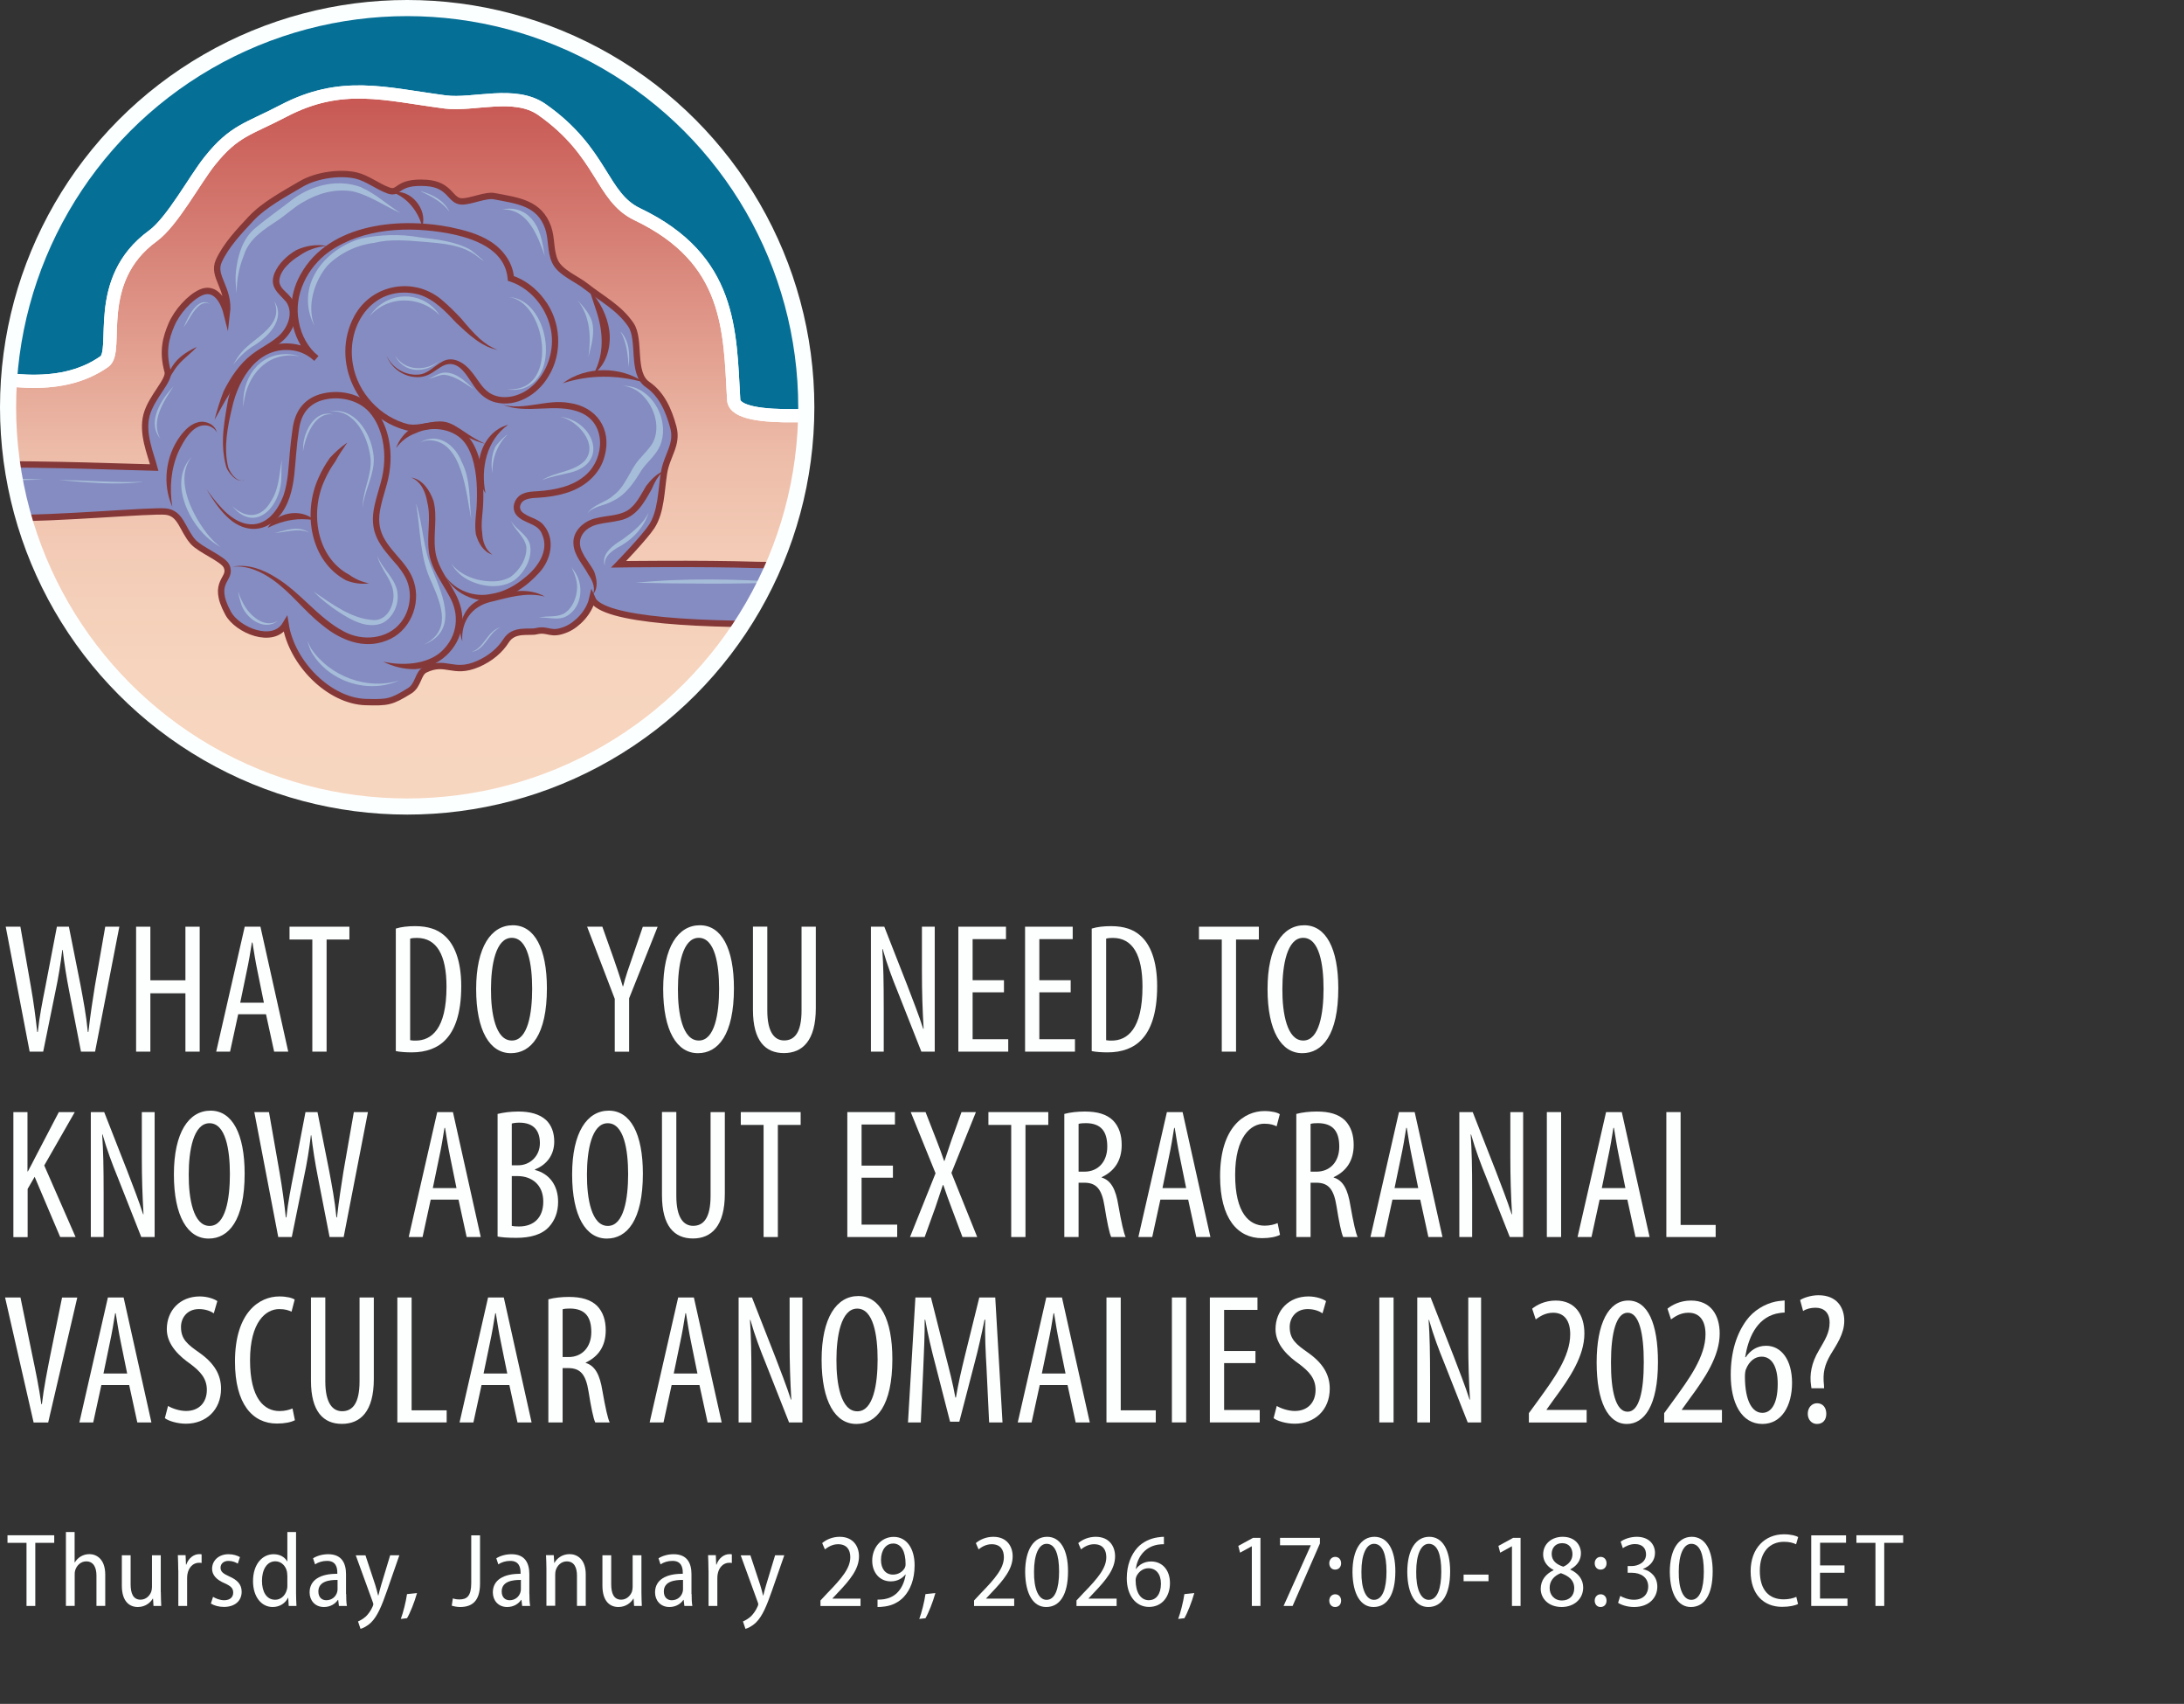 <?xml version="1.0" encoding="UTF-8"?> <svg xmlns="http://www.w3.org/2000/svg" xmlns:xlink="http://www.w3.org/1999/xlink" id="Ebene_2" data-name="Ebene 2" width="271.03" height="211.39" viewBox="0 0 271.03 211.39"><rect x="0" y="0" width="271.03" height="211.39" fill="#333333" stroke="none"/><defs><style> .cls-1 { stroke: #853838; stroke-width: .79px; } .cls-1, .cls-2, .cls-3, .cls-4 { fill: none; } .cls-1, .cls-4 { stroke-miterlimit: 10; } .cls-5 { fill: url(#Unbenannter_Verlauf_30-122); } .cls-6 { fill: url(#Unbenannter_Verlauf_30-46); } .cls-7 { fill: url(#Unbenannter_Verlauf_30-16); } .cls-8 { fill: url(#Unbenannter_Verlauf_30-5); } .cls-9 { fill: url(#Unbenannter_Verlauf_30-109); } .cls-10 { fill: url(#Unbenannter_Verlauf_30-98); } .cls-11 { fill: url(#Unbenannter_Verlauf_30-101); } .cls-2 { stroke: #fcffff; stroke-width: 2px; } .cls-12 { fill: url(#Unbenannter_Verlauf_30-121); } .cls-13 { fill: url(#Unbenannter_Verlauf_30-35); } .cls-14 { fill: url(#Unbenannter_Verlauf_30-29); } .cls-15 { fill: url(#Unbenannter_Verlauf_30-71); } .cls-16 { fill: url(#Unbenannter_Verlauf_30-62); } .cls-17 { fill: url(#Unbenannter_Verlauf_30-24); } .cls-18 { fill: url(#Unbenannter_Verlauf_30-3); } .cls-19 { fill: url(#Unbenannter_Verlauf_30-13); } .cls-20 { clip-path: url(#clippath-4); } .cls-21 { fill: url(#Unbenannter_Verlauf_30-134); } .cls-22 { fill: url(#Unbenannter_Verlauf_30-114); } .cls-23 { fill: url(#Unbenannter_Verlauf_30-79); } .cls-24 { fill: url(#Unbenannter_Verlauf_30-39); } .cls-25 { fill: url(#Unbenannter_Verlauf_30-7); } .cls-26 { fill: url(#Unbenannter_Verlauf_30-111); } .cls-27 { fill: url(#Unbenannter_Verlauf_30-27); } .cls-28 { fill: url(#Unbenannter_Verlauf_30-141); } .cls-29 { fill: url(#Unbenannter_Verlauf_30-53); } .cls-30 { fill: url(#Unbenannter_Verlauf_30-76); } .cls-31 { fill: url(#Unbenannter_Verlauf_30-96); } .cls-32 { fill: url(#Unbenannter_Verlauf_30-23); } .cls-33 { fill: url(#Unbenannter_Verlauf_30-106); } .cls-34 { fill: url(#Unbenannter_Verlauf_30-115); } .cls-35 { fill: url(#Unbenannter_Verlauf_30-41); } .cls-36 { fill: url(#Unbenannter_Verlauf_30-83); } .cls-37 { fill: url(#Unbenannter_Verlauf_30-42); } .cls-38 { fill: url(#Unbenannter_Verlauf_30-129); } .cls-39 { fill: url(#Unbenannter_Verlauf_30-90); } .cls-40 { fill: url(#Unbenannter_Verlauf_30-132); } .cls-41 { fill: url(#Unbenannter_Verlauf_30-14); } .cls-42 { fill: url(#Unbenannter_Verlauf_30-112); } .cls-43 { fill: url(#Unbenannter_Verlauf_30-25); } .cls-44 { fill: url(#Unbenannter_Verlauf_30-81); } .cls-45 { fill: url(#Unbenannter_Verlauf_30-60); } .cls-46 { fill: url(#Unbenannter_Verlauf_30-69); } .cls-47 { fill: url(#Unbenannter_Verlauf_30-6); } .cls-48 { fill: url(#Unbenannter_Verlauf_30-100); } .cls-49 { fill: url(#Unbenannter_Verlauf_30-26); } .cls-50 { fill: url(#Unbenannter_Verlauf_30-57); } .cls-51 { fill: url(#Unbenannter_Verlauf_30-55); } .cls-52 { fill: url(#Unbenannter_Verlauf_30-28); } .cls-53 { fill: url(#Unbenannter_Verlauf_30-130); } .cls-54 { fill: url(#Unbenannter_Verlauf_30-30); } .cls-55 { fill: url(#Unbenannter_Verlauf_30-95); } .cls-56 { fill: url(#Unbenannter_Verlauf_30-37); } .cls-57 { fill: url(#Unbenannter_Verlauf_30-2); } .cls-58 { fill: url(#Unbenannter_Verlauf_30-99); } .cls-59 { fill: url(#Unbenannter_Verlauf_30-43); } .cls-60 { fill: url(#Unbenannter_Verlauf_30-93); } .cls-61 { fill: url(#Unbenannter_Verlauf_30-104); } .cls-62 { fill: url(#Unbenannter_Verlauf_30-110); } .cls-63 { fill: url(#Unbenannter_Verlauf_30-11); } .cls-64 { fill: url(#Unbenannter_Verlauf_30-45); } .cls-65 { fill: url(#Unbenannter_Verlauf_30-8); } .cls-66 { fill: url(#Unbenannter_Verlauf_30-136); } .cls-67 { fill: url(#Unbenannter_Verlauf_30-80); } .cls-68 { clip-path: url(#clippath-1); } .cls-69 { fill: url(#Unbenannter_Verlauf_30-36); } .cls-70 { fill: url(#Unbenannter_Verlauf_30-92); } .cls-71 { fill: url(#Unbenannter_Verlauf_30-54); } .cls-72 { fill: url(#Unbenannter_Verlauf_30-66); } .cls-73 { fill: url(#Unbenannter_Verlauf_30-65); } .cls-4 { stroke: #fff; stroke-width: 1.64px; } .cls-74 { fill: url(#Unbenannter_Verlauf_30-118); } .cls-75 { fill: url(#Unbenannter_Verlauf_30-116); } .cls-76 { fill: url(#Unbenannter_Verlauf_30-47); } .cls-77 { fill: url(#Unbenannter_Verlauf_30-133); } .cls-78 { fill: url(#Unbenannter_Verlauf_30-105); } .cls-79 { fill: url(#Unbenannter_Verlauf_30-138); } .cls-80 { fill: url(#Unbenannter_Verlauf_30-120); } .cls-81 { fill: url(#Unbenannter_Verlauf_30-97); } .cls-82 { fill: url(#Unbenannter_Verlauf_30-12); } .cls-83 { fill: url(#Unbenannter_Verlauf_30-78); } .cls-84 { fill: url(#Unbenannter_Verlauf_30-117); } .cls-85 { fill: url(#Unbenannter_Verlauf_30-68); } .cls-86 { fill: #066f96; } .cls-87 { fill: url(#Unbenannter_Verlauf_30-9); } .cls-88 { fill: url(#Unbenannter_Verlauf_30); } .cls-89 { fill: url(#Unbenannter_Verlauf_30-140); } .cls-90 { clip-path: url(#clippath-3); } .cls-91 { fill: url(#Unbenannter_Verlauf_30-56); } .cls-92 { fill: url(#Unbenannter_Verlauf_30-21); } .cls-93 { fill: url(#Unbenannter_Verlauf_30-50); } .cls-94 { fill: url(#Unbenannter_Verlauf_30-131); } .cls-95 { fill: url(#Unbenannter_Verlauf_30-73); } .cls-96 { fill: url(#Unbenannter_Verlauf_30-127); } .cls-97 { fill: url(#Unbenannter_Verlauf_30-33); } .cls-98 { fill: url(#Unbenannter_Verlauf_30-64); } .cls-99 { fill: url(#Unbenannter_Verlauf_30-18); } .cls-100 { fill: url(#Unbenannter_Verlauf_30-51); } .cls-101 { fill: url(#Unbenannter_Verlauf_30-85); } .cls-102 { fill: url(#Unbenannter_Verlauf_30-20); } .cls-103 { fill: url(#Unbenannter_Verlauf_30-15); } .cls-104 { fill: #a6bdd9; } .cls-105 { fill: url(#Unbenannter_Verlauf_30-103); } .cls-106 { fill: url(#Unbenannter_Verlauf_30-48); } .cls-107 { fill: url(#Unbenannter_Verlauf_30-94); } .cls-108 { fill: url(#Unbenannter_Verlauf_30-128); } .cls-109 { fill: url(#Unbenannter_Verlauf_30-44); } .cls-110 { fill: url(#Unbenannter_Verlauf_30-84); } .cls-111 { fill: url(#Unbenannter_Verlauf_30-77); } .cls-112 { fill: url(#Unbenannter_Verlauf_30-74); } .cls-113 { fill: url(#Unbenannter_Verlauf_30-89); } .cls-114 { fill: url(#Unbenannter_Verlauf_30-86); } .cls-115 { fill: url(#Unbenannter_Verlauf_30-119); } .cls-116 { fill: url(#Unbenannter_Verlauf_30-88); } .cls-117 { fill: url(#Unbenannter_Verlauf_30-91); } .cls-118 { fill: url(#Unbenannter_Verlauf_30-32); } .cls-119 { fill: url(#Unbenannter_Verlauf_30-34); } .cls-120 { fill: url(#Unbenannter_Verlauf_30-124); } .cls-121 { fill: url(#Unbenannter_Verlauf_30-49); } .cls-122 { clip-path: url(#clippath-2); } .cls-123 { fill: url(#Unbenannter_Verlauf_30-125); } .cls-124 { fill: url(#Unbenannter_Verlauf_30-137); } .cls-125 { fill: url(#Unbenannter_Verlauf_30-87); } .cls-126 { fill: url(#Unbenannter_Verlauf_30-135); } .cls-127 { fill: #858cc1; } .cls-128 { fill: url(#Unbenannter_Verlauf_30-108); } .cls-129 { fill: url(#Unbenannter_Verlauf_30-10); } .cls-130 { fill: url(#Unbenannter_Verlauf_30-38); } .cls-131 { fill: #853838; } .cls-132 { fill: url(#Unbenannter_Verlauf_30-4); } .cls-133 { fill: url(#Unbenannter_Verlauf_30-40); } .cls-134 { fill: url(#Unbenannter_Verlauf_30-75); } .cls-135 { fill: url(#Unbenannter_Verlauf_30-102); } .cls-136 { fill: url(#Unbenannter_Verlauf_30-70); } .cls-137 { fill: url(#Unbenannter_Verlauf_30-72); } .cls-138 { fill: url(#Unbenannter_Verlauf_30-59); } .cls-139 { fill: url(#Unbenannter_Verlauf_30-107); } .cls-140 { fill: url(#Unbenannter_Verlauf_30-19); } .cls-141 { fill: url(#Unbenannter_Verlauf_30-22); } .cls-142 { fill: url(#Unbenannter_Verlauf_30-67); } .cls-143 { fill: url(#Unbenannter_Verlauf_30-82); } .cls-144 { fill: url(#Unbenannter_Verlauf_30-123); } .cls-145 { fill: url(#Unbenannter_Verlauf_30-61); } .cls-146 { fill: url(#Unbenannter_Verlauf_30-31); } .cls-147 { clip-path: url(#clippath); } .cls-148 { fill: #fdfefe; } .cls-149 { fill: url(#Unbenannter_Verlauf_30-126); } .cls-150 { fill: url(#Unbenannter_Verlauf_30-63); } .cls-151 { fill: url(#Unbenannter_Verlauf_30-58); } .cls-152 { fill: url(#Unbenannter_Verlauf_30-139); } .cls-153 { fill: url(#Unbenannter_Verlauf_30-17); } .cls-154 { fill: url(#Unbenannter_Verlauf_30-113); } .cls-155 { fill: url(#Unbenannter_Verlauf_30-52); } </style><clipPath id="clippath"><rect class="cls-3" width="271.03" height="211.39"></rect></clipPath><clipPath id="clippath-1"><path class="cls-3" d="M35.13,13.76c-4.31,2.26-6.09,2.39-9.12,6.2-1.85,2.33-4.63,7.54-7.05,9.29-7.59,5.53-4.13,14.28-6.03,15.61-3.45,2.42-7.63,2.72-11.83,2.27-.08,1.12-.12,2.26-.12,3.4,0,27.35,22.17,49.53,49.53,49.53s48.98-21.63,49.52-48.52c-4.6.16-8.91-.16-9.02-1.95-.49-8.59-.29-17.45-11.96-23.02-4.54-2.17-4.25-7.66-11.84-13-2.17-1.52-5.07-1.28-7.8-1.04-1.5.13-2.95.26-4.19.1-3.99-.52-7.35-1.23-10.71-1.23-2.99,0-5.98.57-9.39,2.36"></path></clipPath><linearGradient id="Unbenannter_Verlauf_30" data-name="Unbenannter Verlauf 30" x1="1" y1="56.22" x2="100.05" y2="56.22" gradientTransform="translate(-5.21 106.25) rotate(-90)" gradientUnits="userSpaceOnUse"><stop offset="0" stop-color="#f8d7c0"></stop><stop offset=".23" stop-color="#f6d4bd"></stop><stop offset=".37" stop-color="#f3cbb6"></stop><stop offset=".49" stop-color="#edbda9"></stop><stop offset=".51" stop-color="#ecb9a6"></stop><stop offset="1" stop-color="#c24a47"></stop></linearGradient><clipPath id="clippath-2"><rect class="cls-88" x="1.52" y="6.21" width="99" height="99.05"></rect></clipPath><linearGradient id="Unbenannter_Verlauf_30-2" data-name="Unbenannter Verlauf 30" x1="1" y1="6.83" x2="100.05" y2="6.83" xlink:href="#Unbenannter_Verlauf_30"></linearGradient><linearGradient id="Unbenannter_Verlauf_30-3" data-name="Unbenannter Verlauf 30" x1="1" y1="7.13" x2="100.05" y2="7.13" xlink:href="#Unbenannter_Verlauf_30"></linearGradient><linearGradient id="Unbenannter_Verlauf_30-4" data-name="Unbenannter Verlauf 30" x1="1" y1="7.52" x2="100.05" y2="7.52" xlink:href="#Unbenannter_Verlauf_30"></linearGradient><linearGradient id="Unbenannter_Verlauf_30-5" data-name="Unbenannter Verlauf 30" x1="1" y1="7.92" x2="100.05" y2="7.92" xlink:href="#Unbenannter_Verlauf_30"></linearGradient><linearGradient id="Unbenannter_Verlauf_30-6" data-name="Unbenannter Verlauf 30" x1="1" y1="8.31" x2="100.05" y2="8.31" xlink:href="#Unbenannter_Verlauf_30"></linearGradient><linearGradient id="Unbenannter_Verlauf_30-7" data-name="Unbenannter Verlauf 30" x1="1" y1="8.7" x2="100.05" y2="8.7" xlink:href="#Unbenannter_Verlauf_30"></linearGradient><linearGradient id="Unbenannter_Verlauf_30-8" data-name="Unbenannter Verlauf 30" x1="1" y1="9.09" x2="100.05" y2="9.09" xlink:href="#Unbenannter_Verlauf_30"></linearGradient><linearGradient id="Unbenannter_Verlauf_30-9" data-name="Unbenannter Verlauf 30" x1="1" y1="9.48" x2="100.05" y2="9.48" xlink:href="#Unbenannter_Verlauf_30"></linearGradient><linearGradient id="Unbenannter_Verlauf_30-10" data-name="Unbenannter Verlauf 30" x1="1" y1="9.87" x2="100.05" y2="9.87" xlink:href="#Unbenannter_Verlauf_30"></linearGradient><linearGradient id="Unbenannter_Verlauf_30-11" data-name="Unbenannter Verlauf 30" x1="1" y1="10.27" x2="100.05" y2="10.27" xlink:href="#Unbenannter_Verlauf_30"></linearGradient><linearGradient id="Unbenannter_Verlauf_30-12" data-name="Unbenannter Verlauf 30" x1="1" y1="10.66" x2="100.05" y2="10.66" xlink:href="#Unbenannter_Verlauf_30"></linearGradient><linearGradient id="Unbenannter_Verlauf_30-13" data-name="Unbenannter Verlauf 30" x1="1" y1="11.05" x2="100.05" y2="11.05" xlink:href="#Unbenannter_Verlauf_30"></linearGradient><linearGradient id="Unbenannter_Verlauf_30-14" data-name="Unbenannter Verlauf 30" x1="1" y1="11.44" x2="100.05" y2="11.44" xlink:href="#Unbenannter_Verlauf_30"></linearGradient><linearGradient id="Unbenannter_Verlauf_30-15" data-name="Unbenannter Verlauf 30" x1="1" y1="11.83" x2="100.05" y2="11.83" xlink:href="#Unbenannter_Verlauf_30"></linearGradient><linearGradient id="Unbenannter_Verlauf_30-16" data-name="Unbenannter Verlauf 30" x1="1" y1="12.22" x2="100.05" y2="12.22" xlink:href="#Unbenannter_Verlauf_30"></linearGradient><linearGradient id="Unbenannter_Verlauf_30-17" data-name="Unbenannter Verlauf 30" x1="1" y1="12.62" x2="100.05" y2="12.62" xlink:href="#Unbenannter_Verlauf_30"></linearGradient><linearGradient id="Unbenannter_Verlauf_30-18" data-name="Unbenannter Verlauf 30" x1="1" y1="13.01" x2="100.05" y2="13.01" xlink:href="#Unbenannter_Verlauf_30"></linearGradient><linearGradient id="Unbenannter_Verlauf_30-19" data-name="Unbenannter Verlauf 30" x1="1" y1="13.4" x2="100.05" y2="13.4" xlink:href="#Unbenannter_Verlauf_30"></linearGradient><linearGradient id="Unbenannter_Verlauf_30-20" data-name="Unbenannter Verlauf 30" x1="1" y1="13.79" x2="100.05" y2="13.79" xlink:href="#Unbenannter_Verlauf_30"></linearGradient><linearGradient id="Unbenannter_Verlauf_30-21" data-name="Unbenannter Verlauf 30" x1="1" y1="14.18" x2="100.05" y2="14.18" xlink:href="#Unbenannter_Verlauf_30"></linearGradient><linearGradient id="Unbenannter_Verlauf_30-22" data-name="Unbenannter Verlauf 30" x1="1" y1="14.57" x2="100.05" y2="14.57" xlink:href="#Unbenannter_Verlauf_30"></linearGradient><linearGradient id="Unbenannter_Verlauf_30-23" data-name="Unbenannter Verlauf 30" x1="1" y1="14.97" x2="100.05" y2="14.97" xlink:href="#Unbenannter_Verlauf_30"></linearGradient><linearGradient id="Unbenannter_Verlauf_30-24" data-name="Unbenannter Verlauf 30" x1="1" y1="15.36" x2="100.05" y2="15.36" xlink:href="#Unbenannter_Verlauf_30"></linearGradient><linearGradient id="Unbenannter_Verlauf_30-25" data-name="Unbenannter Verlauf 30" x1="1" y1="15.75" x2="100.05" y2="15.75" xlink:href="#Unbenannter_Verlauf_30"></linearGradient><linearGradient id="Unbenannter_Verlauf_30-26" data-name="Unbenannter Verlauf 30" x1="1" y1="16.14" x2="100.05" y2="16.14" xlink:href="#Unbenannter_Verlauf_30"></linearGradient><linearGradient id="Unbenannter_Verlauf_30-27" data-name="Unbenannter Verlauf 30" x1="1" y1="16.53" x2="100.05" y2="16.53" xlink:href="#Unbenannter_Verlauf_30"></linearGradient><linearGradient id="Unbenannter_Verlauf_30-28" data-name="Unbenannter Verlauf 30" x1="1" y1="16.92" x2="100.05" y2="16.92" xlink:href="#Unbenannter_Verlauf_30"></linearGradient><linearGradient id="Unbenannter_Verlauf_30-29" data-name="Unbenannter Verlauf 30" x1="1" y1="17.32" x2="100.05" y2="17.32" xlink:href="#Unbenannter_Verlauf_30"></linearGradient><linearGradient id="Unbenannter_Verlauf_30-30" data-name="Unbenannter Verlauf 30" x1="1" y1="17.71" x2="100.05" y2="17.71" xlink:href="#Unbenannter_Verlauf_30"></linearGradient><linearGradient id="Unbenannter_Verlauf_30-31" data-name="Unbenannter Verlauf 30" x1="1" y1="18.1" x2="100.05" y2="18.1" xlink:href="#Unbenannter_Verlauf_30"></linearGradient><linearGradient id="Unbenannter_Verlauf_30-32" data-name="Unbenannter Verlauf 30" x1="1" y1="18.49" x2="100.05" y2="18.49" xlink:href="#Unbenannter_Verlauf_30"></linearGradient><linearGradient id="Unbenannter_Verlauf_30-33" data-name="Unbenannter Verlauf 30" x1="1" y1="18.88" x2="100.05" y2="18.88" xlink:href="#Unbenannter_Verlauf_30"></linearGradient><linearGradient id="Unbenannter_Verlauf_30-34" data-name="Unbenannter Verlauf 30" x1="1" y1="19.27" x2="100.05" y2="19.27" xlink:href="#Unbenannter_Verlauf_30"></linearGradient><linearGradient id="Unbenannter_Verlauf_30-35" data-name="Unbenannter Verlauf 30" x1="1" y1="19.67" x2="100.05" y2="19.67" xlink:href="#Unbenannter_Verlauf_30"></linearGradient><linearGradient id="Unbenannter_Verlauf_30-36" data-name="Unbenannter Verlauf 30" x1="1" y1="20.06" x2="100.05" y2="20.06" xlink:href="#Unbenannter_Verlauf_30"></linearGradient><linearGradient id="Unbenannter_Verlauf_30-37" data-name="Unbenannter Verlauf 30" x1="1" y1="20.45" x2="100.05" y2="20.45" xlink:href="#Unbenannter_Verlauf_30"></linearGradient><linearGradient id="Unbenannter_Verlauf_30-38" data-name="Unbenannter Verlauf 30" x1="1" y1="20.84" x2="100.05" y2="20.84" xlink:href="#Unbenannter_Verlauf_30"></linearGradient><linearGradient id="Unbenannter_Verlauf_30-39" data-name="Unbenannter Verlauf 30" x1="1" y1="21.23" x2="100.05" y2="21.23" xlink:href="#Unbenannter_Verlauf_30"></linearGradient><linearGradient id="Unbenannter_Verlauf_30-40" data-name="Unbenannter Verlauf 30" x1="1" y1="21.62" x2="100.05" y2="21.62" xlink:href="#Unbenannter_Verlauf_30"></linearGradient><linearGradient id="Unbenannter_Verlauf_30-41" data-name="Unbenannter Verlauf 30" x1="1" y1="22.02" x2="100.05" y2="22.02" xlink:href="#Unbenannter_Verlauf_30"></linearGradient><linearGradient id="Unbenannter_Verlauf_30-42" data-name="Unbenannter Verlauf 30" x1="1" y1="22.41" x2="100.05" y2="22.41" xlink:href="#Unbenannter_Verlauf_30"></linearGradient><linearGradient id="Unbenannter_Verlauf_30-43" data-name="Unbenannter Verlauf 30" x1="1" y1="22.8" x2="100.05" y2="22.8" xlink:href="#Unbenannter_Verlauf_30"></linearGradient><linearGradient id="Unbenannter_Verlauf_30-44" data-name="Unbenannter Verlauf 30" x1="1" y1="23.19" x2="100.05" y2="23.19" xlink:href="#Unbenannter_Verlauf_30"></linearGradient><linearGradient id="Unbenannter_Verlauf_30-45" data-name="Unbenannter Verlauf 30" x1="1" y1="23.58" x2="100.05" y2="23.58" xlink:href="#Unbenannter_Verlauf_30"></linearGradient><linearGradient id="Unbenannter_Verlauf_30-46" data-name="Unbenannter Verlauf 30" x1="1" y1="23.97" x2="100.05" y2="23.97" xlink:href="#Unbenannter_Verlauf_30"></linearGradient><linearGradient id="Unbenannter_Verlauf_30-47" data-name="Unbenannter Verlauf 30" x1="1" y1="24.37" x2="100.05" y2="24.37" xlink:href="#Unbenannter_Verlauf_30"></linearGradient><linearGradient id="Unbenannter_Verlauf_30-48" data-name="Unbenannter Verlauf 30" x1="1" y1="24.76" x2="100.05" y2="24.76" xlink:href="#Unbenannter_Verlauf_30"></linearGradient><linearGradient id="Unbenannter_Verlauf_30-49" data-name="Unbenannter Verlauf 30" x1="1" y1="25.15" x2="100.05" y2="25.15" xlink:href="#Unbenannter_Verlauf_30"></linearGradient><linearGradient id="Unbenannter_Verlauf_30-50" data-name="Unbenannter Verlauf 30" x1="1" y1="25.54" x2="100.05" y2="25.54" xlink:href="#Unbenannter_Verlauf_30"></linearGradient><linearGradient id="Unbenannter_Verlauf_30-51" data-name="Unbenannter Verlauf 30" x1="1" y1="25.93" x2="100.05" y2="25.93" xlink:href="#Unbenannter_Verlauf_30"></linearGradient><linearGradient id="Unbenannter_Verlauf_30-52" data-name="Unbenannter Verlauf 30" x1="1" y1="26.32" x2="100.05" y2="26.32" xlink:href="#Unbenannter_Verlauf_30"></linearGradient><linearGradient id="Unbenannter_Verlauf_30-53" data-name="Unbenannter Verlauf 30" x1="1" y1="26.72" x2="100.05" y2="26.72" xlink:href="#Unbenannter_Verlauf_30"></linearGradient><linearGradient id="Unbenannter_Verlauf_30-54" data-name="Unbenannter Verlauf 30" x1="1" y1="27.11" x2="100.05" y2="27.11" xlink:href="#Unbenannter_Verlauf_30"></linearGradient><linearGradient id="Unbenannter_Verlauf_30-55" data-name="Unbenannter Verlauf 30" x1="1" y1="27.5" x2="100.05" y2="27.5" xlink:href="#Unbenannter_Verlauf_30"></linearGradient><linearGradient id="Unbenannter_Verlauf_30-56" data-name="Unbenannter Verlauf 30" x1="1" y1="27.89" x2="100.05" y2="27.89" xlink:href="#Unbenannter_Verlauf_30"></linearGradient><linearGradient id="Unbenannter_Verlauf_30-57" data-name="Unbenannter Verlauf 30" x1="1" y1="28.28" x2="100.05" y2="28.28" xlink:href="#Unbenannter_Verlauf_30"></linearGradient><linearGradient id="Unbenannter_Verlauf_30-58" data-name="Unbenannter Verlauf 30" x1="1" y1="28.67" x2="100.05" y2="28.67" xlink:href="#Unbenannter_Verlauf_30"></linearGradient><linearGradient id="Unbenannter_Verlauf_30-59" data-name="Unbenannter Verlauf 30" x1="1" y1="29.07" x2="100.05" y2="29.07" xlink:href="#Unbenannter_Verlauf_30"></linearGradient><linearGradient id="Unbenannter_Verlauf_30-60" data-name="Unbenannter Verlauf 30" x1="1" y1="29.46" x2="100.05" y2="29.46" xlink:href="#Unbenannter_Verlauf_30"></linearGradient><linearGradient id="Unbenannter_Verlauf_30-61" data-name="Unbenannter Verlauf 30" x1="1" y1="29.85" x2="100.05" y2="29.85" xlink:href="#Unbenannter_Verlauf_30"></linearGradient><linearGradient id="Unbenannter_Verlauf_30-62" data-name="Unbenannter Verlauf 30" x1="1" y1="30.24" x2="100.05" y2="30.24" xlink:href="#Unbenannter_Verlauf_30"></linearGradient><linearGradient id="Unbenannter_Verlauf_30-63" data-name="Unbenannter Verlauf 30" x1="1" y1="30.63" x2="100.05" y2="30.63" xlink:href="#Unbenannter_Verlauf_30"></linearGradient><linearGradient id="Unbenannter_Verlauf_30-64" data-name="Unbenannter Verlauf 30" x1="1" y1="31.02" x2="100.05" y2="31.02" xlink:href="#Unbenannter_Verlauf_30"></linearGradient><linearGradient id="Unbenannter_Verlauf_30-65" data-name="Unbenannter Verlauf 30" x1="1" y1="31.42" x2="100.05" y2="31.42" xlink:href="#Unbenannter_Verlauf_30"></linearGradient><linearGradient id="Unbenannter_Verlauf_30-66" data-name="Unbenannter Verlauf 30" x1="1" y1="31.81" x2="100.05" y2="31.81" xlink:href="#Unbenannter_Verlauf_30"></linearGradient><linearGradient id="Unbenannter_Verlauf_30-67" data-name="Unbenannter Verlauf 30" x1="1" y1="32.2" x2="100.05" y2="32.2" xlink:href="#Unbenannter_Verlauf_30"></linearGradient><linearGradient id="Unbenannter_Verlauf_30-68" data-name="Unbenannter Verlauf 30" x1="1" y1="32.59" x2="100.05" y2="32.59" xlink:href="#Unbenannter_Verlauf_30"></linearGradient><linearGradient id="Unbenannter_Verlauf_30-69" data-name="Unbenannter Verlauf 30" x1="1" y1="32.98" x2="100.05" y2="32.98" xlink:href="#Unbenannter_Verlauf_30"></linearGradient><linearGradient id="Unbenannter_Verlauf_30-70" data-name="Unbenannter Verlauf 30" x1="1" y1="33.37" x2="100.05" y2="33.37" xlink:href="#Unbenannter_Verlauf_30"></linearGradient><linearGradient id="Unbenannter_Verlauf_30-71" data-name="Unbenannter Verlauf 30" x1="1" y1="33.77" x2="100.05" y2="33.77" xlink:href="#Unbenannter_Verlauf_30"></linearGradient><linearGradient id="Unbenannter_Verlauf_30-72" data-name="Unbenannter Verlauf 30" x1="1" y1="34.16" x2="100.05" y2="34.16" xlink:href="#Unbenannter_Verlauf_30"></linearGradient><linearGradient id="Unbenannter_Verlauf_30-73" data-name="Unbenannter Verlauf 30" x1="1" y1="34.55" x2="100.05" y2="34.55" xlink:href="#Unbenannter_Verlauf_30"></linearGradient><linearGradient id="Unbenannter_Verlauf_30-74" data-name="Unbenannter Verlauf 30" x1="1" y1="34.94" x2="100.05" y2="34.94" xlink:href="#Unbenannter_Verlauf_30"></linearGradient><linearGradient id="Unbenannter_Verlauf_30-75" data-name="Unbenannter Verlauf 30" x1="1" y1="35.33" x2="100.05" y2="35.33" xlink:href="#Unbenannter_Verlauf_30"></linearGradient><linearGradient id="Unbenannter_Verlauf_30-76" data-name="Unbenannter Verlauf 30" x1="1" y1="35.72" x2="100.05" y2="35.72" xlink:href="#Unbenannter_Verlauf_30"></linearGradient><linearGradient id="Unbenannter_Verlauf_30-77" data-name="Unbenannter Verlauf 30" x1="1" y1="36.12" x2="100.05" y2="36.12" xlink:href="#Unbenannter_Verlauf_30"></linearGradient><linearGradient id="Unbenannter_Verlauf_30-78" data-name="Unbenannter Verlauf 30" x1="1" y1="36.51" x2="100.05" y2="36.51" xlink:href="#Unbenannter_Verlauf_30"></linearGradient><linearGradient id="Unbenannter_Verlauf_30-79" data-name="Unbenannter Verlauf 30" x1="1" y1="36.9" x2="100.05" y2="36.9" xlink:href="#Unbenannter_Verlauf_30"></linearGradient><linearGradient id="Unbenannter_Verlauf_30-80" data-name="Unbenannter Verlauf 30" x1="1" y1="37.29" x2="100.05" y2="37.29" xlink:href="#Unbenannter_Verlauf_30"></linearGradient><linearGradient id="Unbenannter_Verlauf_30-81" data-name="Unbenannter Verlauf 30" x1="1" y1="37.68" x2="100.05" y2="37.68" xlink:href="#Unbenannter_Verlauf_30"></linearGradient><linearGradient id="Unbenannter_Verlauf_30-82" data-name="Unbenannter Verlauf 30" x1="1" y1="38.07" x2="100.05" y2="38.07" xlink:href="#Unbenannter_Verlauf_30"></linearGradient><linearGradient id="Unbenannter_Verlauf_30-83" data-name="Unbenannter Verlauf 30" x1="1" y1="38.47" x2="100.05" y2="38.47" xlink:href="#Unbenannter_Verlauf_30"></linearGradient><linearGradient id="Unbenannter_Verlauf_30-84" data-name="Unbenannter Verlauf 30" x1="1" y1="38.86" x2="100.05" y2="38.86" xlink:href="#Unbenannter_Verlauf_30"></linearGradient><linearGradient id="Unbenannter_Verlauf_30-85" data-name="Unbenannter Verlauf 30" x1="1" y1="39.25" x2="100.05" y2="39.25" xlink:href="#Unbenannter_Verlauf_30"></linearGradient><linearGradient id="Unbenannter_Verlauf_30-86" data-name="Unbenannter Verlauf 30" x1="1" y1="39.64" x2="100.05" y2="39.64" xlink:href="#Unbenannter_Verlauf_30"></linearGradient><linearGradient id="Unbenannter_Verlauf_30-87" data-name="Unbenannter Verlauf 30" x1="1" y1="40.03" x2="100.05" y2="40.03" xlink:href="#Unbenannter_Verlauf_30"></linearGradient><linearGradient id="Unbenannter_Verlauf_30-88" data-name="Unbenannter Verlauf 30" x1="1" y1="40.42" x2="100.05" y2="40.42" xlink:href="#Unbenannter_Verlauf_30"></linearGradient><linearGradient id="Unbenannter_Verlauf_30-89" data-name="Unbenannter Verlauf 30" x1="1" y1="40.81" x2="100.05" y2="40.81" xlink:href="#Unbenannter_Verlauf_30"></linearGradient><linearGradient id="Unbenannter_Verlauf_30-90" data-name="Unbenannter Verlauf 30" x1="1" y1="41.21" x2="100.05" y2="41.21" xlink:href="#Unbenannter_Verlauf_30"></linearGradient><linearGradient id="Unbenannter_Verlauf_30-91" data-name="Unbenannter Verlauf 30" x1="1" y1="41.6" x2="100.05" y2="41.6" xlink:href="#Unbenannter_Verlauf_30"></linearGradient><linearGradient id="Unbenannter_Verlauf_30-92" data-name="Unbenannter Verlauf 30" x1="1" y1="41.99" x2="100.05" y2="41.99" xlink:href="#Unbenannter_Verlauf_30"></linearGradient><linearGradient id="Unbenannter_Verlauf_30-93" data-name="Unbenannter Verlauf 30" x1="1" y1="42.38" x2="100.05" y2="42.38" xlink:href="#Unbenannter_Verlauf_30"></linearGradient><linearGradient id="Unbenannter_Verlauf_30-94" data-name="Unbenannter Verlauf 30" x1="1" y1="42.77" x2="100.05" y2="42.77" xlink:href="#Unbenannter_Verlauf_30"></linearGradient><linearGradient id="Unbenannter_Verlauf_30-95" data-name="Unbenannter Verlauf 30" x1="1" y1="43.16" x2="100.05" y2="43.16" xlink:href="#Unbenannter_Verlauf_30"></linearGradient><linearGradient id="Unbenannter_Verlauf_30-96" data-name="Unbenannter Verlauf 30" x1="1" y1="43.56" x2="100.05" y2="43.56" xlink:href="#Unbenannter_Verlauf_30"></linearGradient><linearGradient id="Unbenannter_Verlauf_30-97" data-name="Unbenannter Verlauf 30" x1="1" y1="43.95" x2="100.05" y2="43.95" xlink:href="#Unbenannter_Verlauf_30"></linearGradient><linearGradient id="Unbenannter_Verlauf_30-98" data-name="Unbenannter Verlauf 30" x1="1" y1="44.34" x2="100.05" y2="44.34" xlink:href="#Unbenannter_Verlauf_30"></linearGradient><linearGradient id="Unbenannter_Verlauf_30-99" data-name="Unbenannter Verlauf 30" x1="1" y1="44.73" x2="100.05" y2="44.73" xlink:href="#Unbenannter_Verlauf_30"></linearGradient><linearGradient id="Unbenannter_Verlauf_30-100" data-name="Unbenannter Verlauf 30" x1="1" y1="45.12" x2="100.05" y2="45.12" xlink:href="#Unbenannter_Verlauf_30"></linearGradient><linearGradient id="Unbenannter_Verlauf_30-101" data-name="Unbenannter Verlauf 30" x1="1" y1="45.51" x2="100.05" y2="45.51" xlink:href="#Unbenannter_Verlauf_30"></linearGradient><linearGradient id="Unbenannter_Verlauf_30-102" data-name="Unbenannter Verlauf 30" x1="1" y1="45.91" x2="100.05" y2="45.91" xlink:href="#Unbenannter_Verlauf_30"></linearGradient><linearGradient id="Unbenannter_Verlauf_30-103" data-name="Unbenannter Verlauf 30" x1="1" y1="46.3" x2="100.05" y2="46.3" xlink:href="#Unbenannter_Verlauf_30"></linearGradient><linearGradient id="Unbenannter_Verlauf_30-104" data-name="Unbenannter Verlauf 30" x1="1" y1="46.69" x2="100.05" y2="46.69" xlink:href="#Unbenannter_Verlauf_30"></linearGradient><linearGradient id="Unbenannter_Verlauf_30-105" data-name="Unbenannter Verlauf 30" x1="1" y1="47.08" x2="100.05" y2="47.08" xlink:href="#Unbenannter_Verlauf_30"></linearGradient><linearGradient id="Unbenannter_Verlauf_30-106" data-name="Unbenannter Verlauf 30" x1="1" y1="47.47" x2="100.05" y2="47.47" xlink:href="#Unbenannter_Verlauf_30"></linearGradient><linearGradient id="Unbenannter_Verlauf_30-107" data-name="Unbenannter Verlauf 30" x1="1" y1="47.86" x2="100.05" y2="47.86" xlink:href="#Unbenannter_Verlauf_30"></linearGradient><linearGradient id="Unbenannter_Verlauf_30-108" data-name="Unbenannter Verlauf 30" x1="1" y1="48.26" x2="100.05" y2="48.26" xlink:href="#Unbenannter_Verlauf_30"></linearGradient><linearGradient id="Unbenannter_Verlauf_30-109" data-name="Unbenannter Verlauf 30" x1="1" y1="48.65" x2="100.05" y2="48.65" xlink:href="#Unbenannter_Verlauf_30"></linearGradient><linearGradient id="Unbenannter_Verlauf_30-110" data-name="Unbenannter Verlauf 30" x1="1" y1="49.04" x2="100.05" y2="49.04" xlink:href="#Unbenannter_Verlauf_30"></linearGradient><linearGradient id="Unbenannter_Verlauf_30-111" data-name="Unbenannter Verlauf 30" x1="1" y1="49.43" x2="100.05" y2="49.43" xlink:href="#Unbenannter_Verlauf_30"></linearGradient><linearGradient id="Unbenannter_Verlauf_30-112" data-name="Unbenannter Verlauf 30" x1="1" y1="49.82" x2="100.05" y2="49.82" xlink:href="#Unbenannter_Verlauf_30"></linearGradient><linearGradient id="Unbenannter_Verlauf_30-113" data-name="Unbenannter Verlauf 30" x1="1" y1="50.21" x2="100.05" y2="50.21" xlink:href="#Unbenannter_Verlauf_30"></linearGradient><linearGradient id="Unbenannter_Verlauf_30-114" data-name="Unbenannter Verlauf 30" x1="1" y1="50.61" x2="100.05" y2="50.61" xlink:href="#Unbenannter_Verlauf_30"></linearGradient><linearGradient id="Unbenannter_Verlauf_30-115" data-name="Unbenannter Verlauf 30" x1="1" y1="51" x2="100.05" y2="51" xlink:href="#Unbenannter_Verlauf_30"></linearGradient><linearGradient id="Unbenannter_Verlauf_30-116" data-name="Unbenannter Verlauf 30" x1="1" y1="51.39" x2="100.05" y2="51.39" xlink:href="#Unbenannter_Verlauf_30"></linearGradient><linearGradient id="Unbenannter_Verlauf_30-117" data-name="Unbenannter Verlauf 30" x1="1" y1="51.78" x2="100.05" y2="51.78" xlink:href="#Unbenannter_Verlauf_30"></linearGradient><linearGradient id="Unbenannter_Verlauf_30-118" data-name="Unbenannter Verlauf 30" x1="1" y1="52.17" x2="100.05" y2="52.17" xlink:href="#Unbenannter_Verlauf_30"></linearGradient><linearGradient id="Unbenannter_Verlauf_30-119" data-name="Unbenannter Verlauf 30" x1="1" y1="52.56" x2="100.05" y2="52.56" xlink:href="#Unbenannter_Verlauf_30"></linearGradient><linearGradient id="Unbenannter_Verlauf_30-120" data-name="Unbenannter Verlauf 30" x1="1" y1="52.96" x2="100.05" y2="52.96" xlink:href="#Unbenannter_Verlauf_30"></linearGradient><linearGradient id="Unbenannter_Verlauf_30-121" data-name="Unbenannter Verlauf 30" x1="1" y1="53.35" x2="100.05" y2="53.35" xlink:href="#Unbenannter_Verlauf_30"></linearGradient><linearGradient id="Unbenannter_Verlauf_30-122" data-name="Unbenannter Verlauf 30" x1="1" y1="53.74" x2="100.05" y2="53.74" xlink:href="#Unbenannter_Verlauf_30"></linearGradient><linearGradient id="Unbenannter_Verlauf_30-123" data-name="Unbenannter Verlauf 30" x1="1" y1="54.13" x2="100.05" y2="54.13" xlink:href="#Unbenannter_Verlauf_30"></linearGradient><linearGradient id="Unbenannter_Verlauf_30-124" data-name="Unbenannter Verlauf 30" x1="1" y1="54.52" x2="100.05" y2="54.52" xlink:href="#Unbenannter_Verlauf_30"></linearGradient><linearGradient id="Unbenannter_Verlauf_30-125" data-name="Unbenannter Verlauf 30" x1="1" y1="54.91" x2="100.05" y2="54.91" xlink:href="#Unbenannter_Verlauf_30"></linearGradient><linearGradient id="Unbenannter_Verlauf_30-126" data-name="Unbenannter Verlauf 30" x1="1" y1="55.31" x2="100.05" y2="55.31" xlink:href="#Unbenannter_Verlauf_30"></linearGradient><linearGradient id="Unbenannter_Verlauf_30-127" data-name="Unbenannter Verlauf 30" x1="1" y1="55.7" x2="100.05" y2="55.7" xlink:href="#Unbenannter_Verlauf_30"></linearGradient><linearGradient id="Unbenannter_Verlauf_30-128" data-name="Unbenannter Verlauf 30" x1="1" y1="56.09" x2="100.05" y2="56.09" xlink:href="#Unbenannter_Verlauf_30"></linearGradient><linearGradient id="Unbenannter_Verlauf_30-129" data-name="Unbenannter Verlauf 30" x1="1" y1="56.48" x2="100.05" y2="56.48" xlink:href="#Unbenannter_Verlauf_30"></linearGradient><linearGradient id="Unbenannter_Verlauf_30-130" data-name="Unbenannter Verlauf 30" x1="1" y1="56.87" x2="100.05" y2="56.87" xlink:href="#Unbenannter_Verlauf_30"></linearGradient><linearGradient id="Unbenannter_Verlauf_30-131" data-name="Unbenannter Verlauf 30" x1="1" y1="57.26" x2="100.05" y2="57.26" xlink:href="#Unbenannter_Verlauf_30"></linearGradient><linearGradient id="Unbenannter_Verlauf_30-132" data-name="Unbenannter Verlauf 30" x1="1" y1="57.66" x2="100.05" y2="57.66" xlink:href="#Unbenannter_Verlauf_30"></linearGradient><linearGradient id="Unbenannter_Verlauf_30-133" data-name="Unbenannter Verlauf 30" x1="1" y1="58.05" x2="100.05" y2="58.05" xlink:href="#Unbenannter_Verlauf_30"></linearGradient><linearGradient id="Unbenannter_Verlauf_30-134" data-name="Unbenannter Verlauf 30" x1="1" y1="58.44" x2="100.05" y2="58.44" xlink:href="#Unbenannter_Verlauf_30"></linearGradient><linearGradient id="Unbenannter_Verlauf_30-135" data-name="Unbenannter Verlauf 30" x1="1" y1="58.83" x2="100.05" y2="58.83" xlink:href="#Unbenannter_Verlauf_30"></linearGradient><linearGradient id="Unbenannter_Verlauf_30-136" data-name="Unbenannter Verlauf 30" x1="1" y1="59.22" x2="100.05" y2="59.22" xlink:href="#Unbenannter_Verlauf_30"></linearGradient><linearGradient id="Unbenannter_Verlauf_30-137" data-name="Unbenannter Verlauf 30" x1="1" y1="59.61" x2="100.05" y2="59.61" xlink:href="#Unbenannter_Verlauf_30"></linearGradient><linearGradient id="Unbenannter_Verlauf_30-138" data-name="Unbenannter Verlauf 30" x1="1" y1="60.01" x2="100.05" y2="60.01" xlink:href="#Unbenannter_Verlauf_30"></linearGradient><linearGradient id="Unbenannter_Verlauf_30-139" data-name="Unbenannter Verlauf 30" x1="1" y1="60.4" x2="100.05" y2="60.4" xlink:href="#Unbenannter_Verlauf_30"></linearGradient><linearGradient id="Unbenannter_Verlauf_30-140" data-name="Unbenannter Verlauf 30" x1="1" y1="60.79" x2="100.05" y2="60.79" xlink:href="#Unbenannter_Verlauf_30"></linearGradient><linearGradient id="Unbenannter_Verlauf_30-141" data-name="Unbenannter Verlauf 30" x1="1" y1="83.35" x2="100.05" y2="83.35" xlink:href="#Unbenannter_Verlauf_30"></linearGradient><clipPath id="clippath-3"><path class="cls-3" d="M1,50.53c0,27.35,22.17,49.53,49.53,49.53s49.53-22.17,49.53-49.53S77.88,1,50.53,1,1,23.18,1,50.53"></path></clipPath><clipPath id="clippath-4"><rect class="cls-3" width="271.03" height="211.39"></rect></clipPath></defs><g id="Ebene_1-2" data-name="Ebene 1"><g><g class="cls-147"><path class="cls-86" d="M50.53,100.06c27.35,0,49.53-22.17,49.53-49.53S77.88,1,50.53,1,1,23.17,1,50.53s22.17,49.53,49.53,49.53"></path></g><g class="cls-68"><g><rect class="cls-88" x="1.52" y="6.21" width="99" height="99.05"></rect><g class="cls-122"><rect class="cls-57" x="1.52" y="6.21" width=".21" height="99.05"></rect><rect class="cls-18" x="1.73" y="6.21" width=".39" height="99.05"></rect><rect class="cls-132" x="2.12" y="6.21" width=".39" height="99.05"></rect><rect class="cls-8" x="2.51" y="6.21" width=".39" height="99.05"></rect><rect class="cls-47" x="2.9" y="6.21" width=".39" height="99.05"></rect><rect class="cls-25" x="3.3" y="6.21" width=".39" height="99.05"></rect><rect class="cls-65" x="3.69" y="6.21" width=".39" height="99.05"></rect><rect class="cls-87" x="4.08" y="6.21" width=".39" height="99.05"></rect><rect class="cls-129" x="4.47" y="6.21" width=".39" height="99.05"></rect><rect class="cls-63" x="4.86" y="6.21" width=".39" height="99.05"></rect><rect class="cls-82" x="5.25" y="6.21" width=".39" height="99.05"></rect><rect class="cls-19" x="5.65" y="6.21" width=".39" height="99.05"></rect><rect class="cls-41" x="6.04" y="6.21" width=".39" height="99.05"></rect><rect class="cls-103" x="6.43" y="6.21" width=".39" height="99.05"></rect><rect class="cls-7" x="6.82" y="6.21" width=".39" height="99.05"></rect><rect class="cls-153" x="7.21" y="6.21" width=".39" height="99.05"></rect><rect class="cls-99" x="7.6" y="6.21" width=".39" height="99.05"></rect><rect class="cls-140" x="8" y="6.21" width=".39" height="99.05"></rect><rect class="cls-102" x="8.39" y="6.21" width=".39" height="99.05"></rect><rect class="cls-92" x="8.78" y="6.21" width=".39" height="99.05"></rect><rect class="cls-141" x="9.17" y="6.21" width=".39" height="99.05"></rect><rect class="cls-32" x="9.56" y="6.21" width=".39" height="99.05"></rect><rect class="cls-17" x="9.95" y="6.21" width=".39" height="99.05"></rect><rect class="cls-43" x="10.35" y="6.21" width=".39" height="99.05"></rect><rect class="cls-49" x="10.74" y="6.21" width=".39" height="99.05"></rect><rect class="cls-27" x="11.13" y="6.21" width=".39" height="99.05"></rect><rect class="cls-52" x="11.52" y="6.21" width=".39" height="99.05"></rect><rect class="cls-14" x="11.91" y="6.21" width=".39" height="99.05"></rect><rect class="cls-54" x="12.3" y="6.21" width=".39" height="99.05"></rect><rect class="cls-146" x="12.7" y="6.21" width=".39" height="99.05"></rect><rect class="cls-118" x="13.09" y="6.21" width=".39" height="99.05"></rect><rect class="cls-97" x="13.48" y="6.21" width=".39" height="99.05"></rect><rect class="cls-119" x="13.87" y="6.21" width=".39" height="99.05"></rect><rect class="cls-13" x="14.26" y="6.21" width=".39" height="99.05"></rect><rect class="cls-69" x="14.65" y="6.21" width=".39" height="99.05"></rect><rect class="cls-56" x="15.05" y="6.21" width=".39" height="99.05"></rect><rect class="cls-130" x="15.44" y="6.21" width=".39" height="99.05"></rect><rect class="cls-24" x="15.83" y="6.21" width=".39" height="99.05"></rect><rect class="cls-133" x="16.22" y="6.21" width=".39" height="99.05"></rect><rect class="cls-35" x="16.61" y="6.21" width=".39" height="99.05"></rect><rect class="cls-37" x="17" y="6.21" width=".39" height="99.05"></rect><rect class="cls-59" x="17.4" y="6.21" width=".39" height="99.05"></rect><rect class="cls-109" x="17.79" y="6.21" width=".39" height="99.05"></rect><rect class="cls-64" x="18.18" y="6.21" width=".39" height="99.05"></rect><rect class="cls-6" x="18.57" y="6.21" width=".39" height="99.05"></rect><rect class="cls-76" x="18.96" y="6.21" width=".39" height="99.05"></rect><rect class="cls-106" x="19.35" y="6.21" width=".39" height="99.05"></rect><rect class="cls-121" x="19.75" y="6.21" width=".39" height="99.05"></rect><rect class="cls-93" x="20.14" y="6.21" width=".39" height="99.05"></rect><rect class="cls-100" x="20.53" y="6.21" width=".39" height="99.05"></rect><rect class="cls-155" x="20.92" y="6.21" width=".39" height="99.05"></rect><rect class="cls-29" x="21.31" y="6.21" width=".39" height="99.05"></rect><rect class="cls-71" x="21.7" y="6.21" width=".39" height="99.05"></rect><rect class="cls-51" x="22.1" y="6.21" width=".39" height="99.05"></rect><rect class="cls-91" x="22.49" y="6.21" width=".39" height="99.05"></rect><rect class="cls-50" x="22.88" y="6.21" width=".39" height="99.05"></rect><rect class="cls-151" x="23.27" y="6.21" width=".39" height="99.05"></rect><rect class="cls-138" x="23.66" y="6.21" width=".39" height="99.05"></rect><rect class="cls-45" x="24.05" y="6.21" width=".39" height="99.05"></rect><rect class="cls-145" x="24.45" y="6.21" width=".39" height="99.05"></rect><rect class="cls-16" x="24.84" y="6.21" width=".39" height="99.05"></rect><rect class="cls-150" x="25.23" y="6.21" width=".39" height="99.05"></rect><rect class="cls-98" x="25.62" y="6.21" width=".39" height="99.05"></rect><rect class="cls-73" x="26.01" y="6.21" width=".39" height="99.05"></rect><rect class="cls-72" x="26.4" y="6.21" width=".39" height="99.05"></rect><rect class="cls-142" x="26.8" y="6.21" width=".39" height="99.05"></rect><rect class="cls-85" x="27.19" y="6.21" width=".39" height="99.05"></rect><rect class="cls-46" x="27.58" y="6.21" width=".39" height="99.05"></rect><rect class="cls-136" x="27.97" y="6.21" width=".39" height="99.05"></rect><rect class="cls-15" x="28.36" y="6.21" width=".39" height="99.05"></rect><rect class="cls-137" x="28.75" y="6.21" width=".39" height="99.05"></rect><rect class="cls-95" x="29.15" y="6.21" width=".39" height="99.05"></rect><rect class="cls-112" x="29.54" y="6.21" width=".39" height="99.05"></rect><rect class="cls-134" x="29.93" y="6.21" width=".39" height="99.05"></rect><rect class="cls-30" x="30.32" y="6.21" width=".39" height="99.05"></rect><rect class="cls-111" x="30.71" y="6.21" width=".39" height="99.05"></rect><rect class="cls-83" x="31.1" y="6.21" width=".39" height="99.05"></rect><rect class="cls-23" x="31.5" y="6.21" width=".39" height="99.05"></rect><rect class="cls-67" x="31.89" y="6.21" width=".39" height="99.05"></rect><rect class="cls-44" x="32.28" y="6.21" width=".39" height="99.05"></rect><rect class="cls-143" x="32.67" y="6.21" width=".39" height="99.05"></rect><rect class="cls-36" x="33.06" y="6.21" width=".39" height="99.05"></rect><rect class="cls-110" x="33.45" y="6.21" width=".39" height="99.05"></rect><rect class="cls-101" x="33.85" y="6.21" width=".39" height="99.05"></rect><rect class="cls-114" x="34.24" y="6.21" width=".39" height="99.05"></rect><rect class="cls-125" x="34.63" y="6.21" width=".39" height="99.05"></rect><rect class="cls-116" x="35.02" y="6.21" width=".39" height="99.05"></rect><rect class="cls-113" x="35.41" y="6.21" width=".39" height="99.05"></rect><rect class="cls-39" x="35.8" y="6.21" width=".39" height="99.05"></rect><rect class="cls-117" x="36.19" y="6.21" width=".39" height="99.05"></rect><rect class="cls-70" x="36.59" y="6.21" width=".39" height="99.05"></rect><rect class="cls-60" x="36.98" y="6.21" width=".39" height="99.05"></rect><rect class="cls-107" x="37.37" y="6.21" width=".39" height="99.05"></rect><rect class="cls-55" x="37.76" y="6.21" width=".39" height="99.05"></rect><rect class="cls-31" x="38.15" y="6.21" width=".39" height="99.05"></rect><rect class="cls-81" x="38.54" y="6.21" width=".39" height="99.05"></rect><rect class="cls-10" x="38.94" y="6.21" width=".39" height="99.05"></rect><rect class="cls-58" x="39.33" y="6.21" width=".39" height="99.05"></rect><rect class="cls-48" x="39.72" y="6.21" width=".39" height="99.05"></rect><rect class="cls-11" x="40.11" y="6.21" width=".39" height="99.05"></rect><rect class="cls-135" x="40.5" y="6.21" width=".39" height="99.05"></rect><rect class="cls-105" x="40.89" y="6.21" width=".39" height="99.05"></rect><rect class="cls-61" x="41.29" y="6.21" width=".39" height="99.05"></rect><rect class="cls-78" x="41.68" y="6.21" width=".39" height="99.05"></rect><rect class="cls-33" x="42.07" y="6.21" width=".39" height="99.05"></rect><rect class="cls-139" x="42.46" y="6.21" width=".39" height="99.05"></rect><rect class="cls-128" x="42.85" y="6.21" width=".39" height="99.05"></rect><rect class="cls-9" x="43.24" y="6.21" width=".39" height="99.05"></rect><rect class="cls-62" x="43.64" y="6.21" width=".39" height="99.05"></rect><rect class="cls-26" x="44.03" y="6.21" width=".39" height="99.05"></rect><rect class="cls-42" x="44.42" y="6.21" width=".39" height="99.05"></rect><rect class="cls-154" x="44.81" y="6.21" width=".39" height="99.05"></rect><rect class="cls-22" x="45.2" y="6.21" width=".39" height="99.05"></rect><rect class="cls-34" x="45.59" y="6.21" width=".39" height="99.05"></rect><rect class="cls-75" x="45.99" y="6.21" width=".39" height="99.05"></rect><rect class="cls-84" x="46.38" y="6.21" width=".39" height="99.05"></rect><rect class="cls-74" x="46.77" y="6.21" width=".39" height="99.05"></rect><rect class="cls-115" x="47.16" y="6.21" width=".39" height="99.05"></rect><rect class="cls-80" x="47.55" y="6.21" width=".39" height="99.05"></rect><rect class="cls-12" x="47.94" y="6.21" width=".39" height="99.05"></rect><rect class="cls-5" x="48.34" y="6.21" width=".39" height="99.05"></rect><rect class="cls-144" x="48.73" y="6.21" width=".39" height="99.05"></rect><rect class="cls-120" x="49.12" y="6.21" width=".39" height="99.05"></rect><rect class="cls-123" x="49.51" y="6.21" width=".39" height="99.05"></rect><rect class="cls-149" x="49.9" y="6.21" width=".39" height="99.05"></rect><rect class="cls-96" x="50.29" y="6.21" width=".39" height="99.05"></rect><rect class="cls-108" x="50.69" y="6.21" width=".39" height="99.05"></rect><rect class="cls-38" x="51.08" y="6.21" width=".39" height="99.05"></rect><rect class="cls-53" x="51.47" y="6.21" width=".39" height="99.05"></rect><rect class="cls-94" x="51.86" y="6.21" width=".39" height="99.05"></rect><rect class="cls-40" x="52.25" y="6.21" width=".39" height="99.05"></rect><rect class="cls-77" x="52.64" y="6.21" width=".39" height="99.05"></rect><rect class="cls-21" x="53.04" y="6.21" width=".39" height="99.05"></rect><rect class="cls-126" x="53.43" y="6.21" width=".39" height="99.05"></rect><rect class="cls-66" x="53.82" y="6.21" width=".39" height="99.05"></rect><rect class="cls-124" x="54.21" y="6.21" width=".39" height="99.05"></rect><rect class="cls-79" x="54.6" y="6.21" width=".39" height="99.05"></rect><rect class="cls-152" x="54.99" y="6.21" width=".39" height="99.05"></rect><rect class="cls-89" x="55.39" y="6.21" width=".39" height="99.05"></rect><rect class="cls-28" x="55.78" y="6.21" width="44.74" height="99.05"></rect></g></g></g><g class="cls-90"><path class="cls-4" d="M-39.91,54.28c-.95-5.71,21.65-11.02,33.04-8.59,6.49,1.39,14.13,3.16,19.82-.83,1.89-1.33-1.56-10.08,6.03-15.6,2.41-1.76,5.19-6.97,7.05-9.29,3.03-3.8,4.81-3.94,9.12-6.2,7.23-3.79,12.55-2.11,20.1-1.12,3.5.45,8.64-1.42,12,.94,7.6,5.34,7.31,10.83,11.84,12.99,11.68,5.58,11.47,14.43,11.96,23.02.18,3.25,14.25,1.63,18.7,1.16,13.92-1.47,14.69,5.42,32.52,6.38,16.6,61.65-117.45,47.21-151.52,37.88l-30.65-40.74Z"></path><path class="cls-127" d="M130.93,67.78c-4.51.69-29.75,2.53-36.86,2.31-7.4-.23-17.3-.08-17.3-.08,0,0,3.22-3.33,4.11-4.7,1.18-1.81,1.17-4.41,1.52-6.62.35-2.21,1.74-3.5,1.16-5.69-.58-2.15-1.46-4.1-3.2-5.3-2.04-1.4-.8-5.53-2.07-7.41-1.45-2.13-3.61-3.23-5.59-4.79-1.15-.92-3.18-1.68-3.82-3.06-.6-1.3-.38-2.85-.86-4.21-1.07-3.05-3.72-3.33-6.67-3.89-1.08-.21-2.96.68-4.05.65-1.46-.04-1.39-2.08-4.34-2.29-3.83-.27-3.33,1.44-4.72.94-1.39-.49-2.61-1.52-4.03-1.86-1.79-.43-4.82-.15-6.88,1.07-2.06,1.22-4.54,2.53-6.2,4.3-1.41,1.51-3.11,3.3-3.98,5.24-.87,1.94,1.39,3.34,1,6.54-.53-2.11-1.7-3.31-3.19-2.66-1.42.62-3.03,2.45-3.69,4.03-.67,1.58-1.16,3.26-.47,5.77.31,1.11-2,3.14-2.61,5.41-.61,2.27.48,4.77.95,6.53-3.02-.06-12.5-.47-22.17-.4-5.38.04-24.03-1.87-29.52-2.43.06,2.28.12,4.66.15,6.85,6.96.58,25.44,2.21,32.72,2.26,7.17.05,18.44-1.01,20.24-.82,1.9.19,2.05,2.21,3.38,3.73.89,1.02,3.73,2.12,4.16,3.02.82,1.7-2.01,1.78.21,5.86,1.14,2.1,5.58,3.97,7.13,1.38.76,4.84,5.43,9.52,9.97,9.64,2.7.07,3.14.02,5.43-1.4,1.09-.67,1.03-2.19,1.9-2.61,2.6-1.28,3.45.63,6.56-.71,1.55-.67,2.76-1.7,3.5-2.88.96-1.54,2.87-.97,3.75-1.19,1.54-.37,1.74.62,3.77-.25,1.27-.54,2.78-2.03,3.18-3.77,2.38,5.45,50.11,2.52,58.86.67-.74-2.15-.76-4.68-1.42-7.18"></path><path class="cls-1" d="M130.93,67.78c-4.51.69-29.75,2.53-36.86,2.31-7.4-.23-17.3-.08-17.3-.08,0,0,3.22-3.33,4.11-4.7,1.18-1.81,1.17-4.41,1.52-6.62.35-2.21,1.74-3.5,1.16-5.69-.58-2.15-1.46-4.1-3.2-5.3-2.04-1.4-.8-5.53-2.07-7.41-1.45-2.13-3.61-3.23-5.59-4.79-1.15-.92-3.18-1.68-3.82-3.06-.6-1.3-.38-2.85-.86-4.21-1.07-3.05-3.72-3.33-6.67-3.89-1.08-.21-2.96.68-4.05.65-1.46-.04-1.39-2.08-4.34-2.29-3.83-.27-3.33,1.44-4.72.94-1.39-.49-2.61-1.52-4.03-1.86-1.79-.43-4.82-.15-6.88,1.07-2.06,1.22-4.54,2.53-6.2,4.3-1.41,1.51-3.11,3.3-3.98,5.24-.87,1.94,1.39,3.34,1,6.54-.53-2.11-1.7-3.31-3.19-2.66-1.42.62-3.03,2.45-3.69,4.03-.67,1.58-1.16,3.26-.47,5.77.31,1.11-2,3.14-2.61,5.41-.61,2.27.48,4.77.95,6.53-3.02-.06-12.5-.47-22.17-.4-5.38.04-24.03-1.87-29.52-2.43.06,2.28.12,4.66.15,6.85,6.96.58,25.44,2.21,32.72,2.26,7.17.05,18.44-1.01,20.24-.82,1.9.19,2.05,2.21,3.38,3.73.89,1.02,3.73,2.12,4.16,3.02.82,1.7-2.01,1.78.21,5.86,1.14,2.1,5.58,3.97,7.13,1.38.76,4.84,5.43,9.52,9.97,9.64,2.7.07,3.14.02,5.43-1.4,1.09-.67,1.03-2.19,1.9-2.61,2.6-1.28,3.45.63,6.56-.71,1.55-.67,2.76-1.7,3.5-2.88.96-1.54,2.87-.97,3.75-1.19,1.54-.37,1.74.62,3.77-.25,1.27-.54,2.78-2.03,3.18-3.77,2.38,5.45,50.11,2.52,58.86.67-.74-2.15-.76-4.68-1.42-7.18Z"></path><path class="cls-131" d="M47.52,82.08c2.37.54,5.49.4,7.31-1.3,1.97-1.87,2.26-4.55.9-6.88-.93-1.72-2.33-3.51-2.52-5.59-.25-1.98.3-4.09-.18-5.97-.2-1.25-.74-2.58-2.01-3.1,1.44.23,2.33,1.62,2.78,2.91.51,2-.04,4.07.2,6.06.22,2.01,1.49,3.52,2.44,5.31.67,1.22,1.11,2.68.89,4.1-.38,2.93-2.91,5.19-5.82,5.4-1.42.02-2.79-.34-3.99-.95"></path><path class="cls-131" d="M28.9,70.3c1.84-.36,3.72.34,5.27,1.31,3.14,1.87,5.32,5.09,8.54,6.75,2.26,1.22,5.37.96,7.02-1.12,1.06-1.32,1.41-3.22.9-4.83-.25-.81-.74-1.54-1.3-2.23-2.2-2.52-3.66-4.07-2.81-7.64.21-.92.5-1.79.73-2.66.48-1.71.59-3.51.23-5.25-.27-1.28-.79-2.52-1.65-3.5-1.43-1.59-3.9-2.06-5.91-1.46-1.82.58-2.62,1.93-2.84,3.78-.28,1.81-.37,3.62-.56,5.45-.21,1.86-.68,3.84-1.99,5.28-1.94,2.08-4.53,1.79-6.44-.15-.99-.97-1.75-2.15-2.46-3.33.53.74,1.09,1.48,1.7,2.14,3.01,3.41,6.27,2.83,7.87-1.42.56-1.7.61-3.54.77-5.33.08-.93.19-1.83.32-2.75.25-2.14,1.26-3.76,3.38-4.42,2.32-.69,5.09-.14,6.74,1.69.95,1.1,1.53,2.46,1.83,3.87.39,1.86.27,3.81-.24,5.62-.24.9-.53,1.76-.72,2.63-.8,3.3.65,4.63,2.65,6.97.59.72,1.15,1.54,1.44,2.49.91,2.84-.55,6.24-3.4,7.28-2.83,1.15-5.81-.1-8-1.94-2.18-1.69-3.81-3.96-6.06-5.56-1.46-1.05-3.2-1.85-5.04-1.66"></path><path class="cls-131" d="M21.38,62.86c-1.26-2.8-.84-6.28.98-8.75.57-.75,1.28-1.5,2.24-1.73.93-.24,2.08.28,2.3,1.25-.29-.53-.84-.82-1.38-.86-1.65-.1-2.75,1.97-3.37,3.26-.94,2.13-1.14,4.52-.77,6.82"></path><path class="cls-131" d="M26.61,52.13c.32-1.22.68-2.42,1.15-3.61.86-1.7,1.96-3.38,3.51-4.56,1-.77,2.14-1.3,3.09-2.09,1.28-.99,2.16-2.98,1.15-4.42-.94-1.09-2.13-1.79-1.45-3.56.54-1.24,1.57-2.2,2.72-2.87,1.21-.56,2.55-.74,3.79-.51-1.26.09-2.44.51-3.4,1.2-1.07.64-2.51,1.87-2.51,3.21.09.92.9,1.25,1.49,2.05.21.29.39.62.47.96.46,1.69-.44,3.51-1.76,4.54-.98.81-2.13,1.35-3.12,2.1-1.44,1.11-2.47,2.67-3.27,4.29-.66,1.04-1.24,2.16-1.86,3.25"></path><path class="cls-131" d="M48.73,23.87c2.22-.5,4.37,2.13,3.67,4.23-.15-.52-.33-.97-.55-1.4-.69-1.29-1.72-2.32-3.12-2.84"></path><path class="cls-131" d="M30.24,59.59c-.83.24-1.53-.57-1.94-1.2-.15-.23-.25-.51-.3-.77-.27-1.05-.36-2.14-.33-3.22.04-1.35.27-2.69.49-4.01.59-4.15,3.67-8.39,8.31-7.72,1.13.16,2.22.69,3.05,1.5l-.52.6c-.73-.58-1.34-1.3-1.78-2.11-1.35-2.4-1.42-5.43-.27-7.93,3.23-6.9,12.19-7.84,18.87-6.56,1.75.37,3.51.81,5.05,1.79,1.57,1,2.8,2.65,2.92,4.56l-.28-.36c1.64.53,3.04,1.63,4.04,2.99,2.08,2.71,2.32,6.67.49,9.58-1.3,2.2-3.93,3.85-6.55,3.19-.86-.21-1.65-.76-2.21-1.43-1.13-1.27-2.05-3.98-4.14-3.18-.73.31-1.32.92-2.08,1.23-.4.17-.82.26-1.25.25-1.7.01-3.28-1.13-3.83-2.66.66,1.49,2.27,2.44,3.82,2.35,1.28-.02,2.05-1.08,3.13-1.64,1.29-.71,2.71.18,3.52,1.2.81.94,1.27,2,2.25,2.68,1.6,1.04,3.77.5,5.17-.67,1.78-1.47,2.73-3.85,2.62-6.14-.16-3.05-2.29-6.03-5.21-6.99l-.26-.08-.02-.27c-.33-3.65-4.18-5.01-7.33-5.61-4.95-.92-10.59-.68-14.82,2.26-2.71,1.95-4.45,5.38-3.76,8.73.3,1.63,1.13,3.19,2.41,4.21l-.52.6c-.71-.68-1.63-1.14-2.61-1.28-4.27-.6-6.73,3.39-7.56,7.06-.57,2.43-1.09,4.97-.49,7.44.28.75,1.03,1.83,1.95,1.63"></path><path class="cls-131" d="M61.75,43.42c-.35-.09-.76-.2-1.1-.35l-.18-.07c-.51-.25-1.04-.56-1.49-.9-.84-.61-1.59-1.33-2.33-2.02-1.34-1.42-2.74-2.94-4.63-3.53-5.47-1.44-9.15,3.56-8.22,8.7.6,3.49,3.39,6.49,6.82,7.37,1.49.28,2.98-.51,4.48-.3.93.13,1.74.74,2.5,1.23.84.58,1.69,1.11,2.63,1.51-1.62-.37-3.02-1.34-4.56-1.9-.32-.1-.66-.12-.99-.09-1.41.02-2.82.61-4.25.32-6.05-1.57-9.48-8.57-6.46-14.18,2.21-4.06,7.61-4.95,11.04-1.85.77.66,1.53,1.42,2.22,2.16.73.88,1.46,1.73,2.3,2.5.32.29.69.56,1.04.8.39.24.76.42,1.18.6"></path><path class="cls-131" d="M62.28,50.19c2.78.78,5.55-.71,8.37-.2,3.37.46,5.28,3.23,4.4,6.53-.57,2.38-2.63,4.03-4.9,4.67-1.11.34-2.25.49-3.38.56-.92.04-2.12.11-2.24,1.14,0,.18.06.38.17.53.7.78,2.07.84,2.78,1.75,1.48,1.77.88,4.31-.55,5.86-1.55,1.72-3.56,3.12-5.9,3.46-1.77.16-3.55-.46-4.8-1.68-.4-.4-.74-.86-.99-1.37,1.27,1.86,3.64,2.69,5.68,2.25,1.59-.23,3.04-1.03,4.26-2.07,1.56-1.25,3.01-3.3,2.09-5.34-.54-1.43-2.28-1.27-3.2-2.4-.72-.93-.15-2.26.88-2.65.62-.26,1.23-.25,1.77-.29,2.12-.14,4.37-.58,5.98-2.02,2.36-2.07,2.56-6.4-.66-7.74-3.09-1.29-6.65.32-9.75-1.01"></path><path class="cls-131" d="M61.07,68.8c-1.1-.35-1.73-1.47-2.02-2.54-.16-1.14,0-2.23.09-3.26.12-2.06.07-4.21-.52-6.16-.31-.96-.77-1.88-1.5-2.51-1.51-1.27-3.81-1.42-5.56-.57-.96.33-1.81,1-2.4,1.83.35-1.05,1.1-1.96,2.05-2.55,2.04-1,4.68-.8,6.43.68.88.75,1.39,1.8,1.74,2.87.56,1.84.64,3.74.59,5.64-.02,1.29-.33,2.68-.13,3.89.04.99.36,2.05,1.22,2.66"></path><path class="cls-131" d="M60.25,61.21c-1.84-2.84-.66-7.59,2.81-8.51-2.69,1.92-3.43,5.4-2.81,8.51"></path><path class="cls-131" d="M57.36,79.53c-.63-1.68.06-3.87,1.64-4.85,1.03-.67,2.24-.9,3.41-1.12.58-.1,1.16-.2,1.76-.23,1.17-.08,2.43.08,3.45.69-2.25-.61-4.54.12-6.72.65-2.36.56-3.69,2.43-3.53,4.86"></path><path class="cls-131" d="M73.61,73.69c.29-.88-.12-1.72-.61-2.43-.65-1.24-1.76-2.3-1.84-3.8-.11-1.63,1.37-2.88,2.84-3.18,1.36-.35,2.68-.26,3.85-.94,1.12-.71,1.64-1.92,2.35-3.07.57-.73,1.26-1.48,2.13-1.82-.7.62-1.1,1.4-1.45,2.23-.96,1.68-1.87,3.46-3.99,3.89-.94.23-1.85.27-2.68.48-1.73.39-2.83,1.83-1.91,3.53.39.81,1,1.49,1.43,2.32.33.88.53,2.01-.1,2.79"></path><path class="cls-131" d="M79.95,47.45c-3.34-.96-6.8-.98-10.11.1,2.86-2.16,7.19-2.14,10.11-.1"></path><path class="cls-131" d="M73.67,46.38c1.35-2.44,1.19-5.23.34-7.79-.27-.87-.6-1.74-.88-2.65,1.3,1.43,2.24,3.19,2.49,5.14.24,1.92-.35,4.14-1.95,5.31"></path><path class="cls-131" d="M43.08,54.94c-.54.77-1.05,1.53-1.48,2.33-.53.73-.97,1.51-1.33,2.33-1.82,3.96-1.02,9.52,3.06,11.7.73.53,1.56.89,2.46,1.07-.95.14-1.94-.01-2.84-.37-4.47-2.38-5.4-8.4-3.42-12.72.38-.88.86-1.7,1.41-2.48.65-.7,1.35-1.34,2.13-1.87"></path><path class="cls-131" d="M20.46,47.74c.62-2.47,1.68-3.63,3.97-4.7-.7.78-1.56,1.36-2.24,2.15-.69.75-1.1,1.73-1.74,2.55"></path><path class="cls-131" d="M33.22,65.5c1.06-1.94,4.12-2.49,5.76-.99-.54-.06-1.03-.1-1.52-.1-1.5,0-2.88.41-4.24,1.08"></path><path class="cls-104" d="M35.78,43.94c-3.72-.17-5.85,3.11-5.57,6.61.15-3.3,2.32-6.45,5.82-6.46.38-.01.76.06,1.14.12-.45-.14-.91-.26-1.38-.26"></path><path class="cls-104" d="M58.48,31.05c-1.95-1.14-4.3-1.34-6.49-1.62-2.36-.42-4.81-.32-7.15.15-4.69,1.36-8.32,6.02-5.8,10.89-1.03-2.54,0-5.66,1.61-7.54,1.61-1.61,3.75-2.56,5.79-2.8,2.06-.51,4.13-.29,6.27-.12,2.25.19,4.73.36,6.56,1.83,1.79,1.36-.05-.21-.79-.78"></path><path class="cls-104" d="M63.24,36.87c4.04.63,5.72,9.16,1.89,11.05-.68.33-1.46.42-2.22.4.69.09,1.39.07,2.05-.14,4.7-1.65,3.02-10.98-1.72-11.32"></path><path class="cls-104" d="M69.54,51.71c2.16.45,4.8,3.42,3.02,5.46-1.41,1.41-3.65,1.35-5.3,2.4,1.11-.46,2.31-.64,3.47-.93,4.93-1.19,2.93-6.43-1.18-6.93"></path><path class="cls-104" d="M63.4,64.61c.49,1.16,1.68,1.94,1.92,3.21.11,1.47-.87,2.99-1.98,3.76-1.23.72-2.78.63-4.13.32-1.23-.34-2.44-.94-3.21-2,.52.93,1.3,1.68,2.26,2.12,1.69.82,3.91,1.04,5.53-.01,1.32-.98,2.35-2.81,1.96-4.5-.38-1.26-1.71-1.81-2.35-2.89"></path><path class="cls-104" d="M57.25,57.2c-.68-1.69-2.31-3.18-4.22-2.68-.33.08-.64.22-.94.39.34-.15.7-.26,1.08-.29,4.24-.07,4.69,6.69,5.31,9.81-.26-2.44-.05-4.99-1.23-7.23"></path><path class="cls-104" d="M53.72,70.84c-1.24-2.66-1.18-5.64-2.09-8.38.58,3.32.44,6.76,1.97,9.87,1.24,2.85,2.43,5.95-1.03,7.66,4.33-1.69,2.46-5.91,1.15-9.14"></path><path class="cls-104" d="M40.97,51.06c3.14-.32,4.77,3.27,5.03,5.94.1,1.58-.57,3.06-.85,4.59-.09.47-.18.95-.13,1.43,0-.48.12-.94.24-1.4.47-1.76,1.38-3.51,1.06-5.38-.35-2.63-2.38-5.78-5.35-5.19"></path><path class="cls-104" d="M46.82,68.93c.38,1.72,1.93,2.98,2.01,4.79.09,1.45-.82,3.25-2.43,3.21-2.78-.13-5.23-2.03-7.49-3.54.96.97,2.03,1.82,3.17,2.56,1.55,1,3.45,2.08,5.31,1.38,1.26-.58,2.04-2.1,1.96-3.48-.06-1.98-1.9-3.17-2.53-4.92"></path><path class="cls-104" d="M33.67,62.11c-1.17,2.18-3.11,2.31-4.86.67,2.82,3.42,5.9.19,6.09-3.22.05-.85,0-1.7.08-2.55-.33,1.73-.33,3.57-1.3,5.1"></path><path class="cls-104" d="M38.59,80.43c-.16-.3-.3-.61-.43-.93.12.48.26.95.49,1.39,2.15,3.72,7.1,5.28,10.95,3.5-3.94,1.31-8.72-.48-11.01-3.96"></path><path class="cls-104" d="M30.14,74.78c-.24-.45-.44-.93-.6-1.42.08.48.19.96.34,1.42.48,1.86,2.89,3.63,4.6,2.24-1.71,1.03-3.6-.74-4.34-2.24"></path><path class="cls-104" d="M26.05,66.64c-2.03-2.4-4.55-7.11-2.25-9.97-2.76,2.82-.67,7.62,1.84,9.94.53.5,1.12.93,1.76,1.29-.49-.38-.94-.8-1.35-1.27"></path><path class="cls-104" d="M58.48,80.88c1.74-.17,2.11-2.45,3.64-3.05-1.68.4-2.03,2.64-3.64,3.05"></path><path class="cls-104" d="M71.23,70.8c-.26-.36-.43-.68-.13-.04.31.67.53,1.45.52,2.16-.05,1.22-.55,2.42-1.43,3.07-.97.69-2.22.35-3.32.63,1.21-.09,2.51.47,3.61-.28,1.81-1.17,2-3.87.75-5.54"></path><path class="cls-104" d="M78.98,48.16c-.55-.21-1.13-.3-1.71-.31.79.09,1.56.41,2.18.92,1.67,1.44,2.6,4.08,1.59,6.1-.38.72-1.08,1.39-1.7,2.1-1.27,1.47-1.66,3.35-3.28,4.54-.96.87-2.43,1.05-3.16,2.18.79-.94,2.14-.94,3.15-1.54,1.62-.76,2.62-2.27,3.52-3.76.72-1.1,1.76-1.78,2.35-3.12,1.08-2.6-.35-6.03-2.94-7.1"></path><path class="cls-104" d="M76.99,41.11c.79,1.35.92,2.9,1.03,4.43.13-1.56.13-3.22-1.03-4.43"></path><path class="cls-104" d="M73.45,39.85c-.33-1.02-1.07-1.83-1.78-2.6,1.6,2.03,1.7,4.6,1.35,7.05.36-1.43.84-2.99.43-4.46"></path><path class="cls-104" d="M65.75,26.93c-.89-.93-2.21-1.23-3.43-.94.12,0,.25,0,.37,0,2.9.14,4.1,3.4,4.92,5.78-.3-1.7-.55-3.59-1.86-4.84"></path><path class="cls-104" d="M44.85,23.24c-2.82-1.07-5.93-.33-8.34,1.35-1.66,1.3-3.35,2.45-4.95,3.81-1.45,1.28-2.02,3.22-2.26,5.09-.12.97-.06,1.96.08,2.92-.04-1.62.28-3.24.88-4.73.66-2.12,2.59-3.27,4.32-4.42.97-.66,1.94-1.58,3.02-2.18,1.84-1.08,3.88-1.69,6.11-1.35,2.15.47,4,1.83,6.01,2.71-1.64-1.02-3.09-2.4-4.87-3.18"></path><path class="cls-104" d="M22.79,40.62c.74-.97,1.86-3.81,3.38-2.83-1.61-1.22-2.88,1.62-3.38,2.83"></path><path class="cls-104" d="M21.55,47.91c-1.52,1.62-3.39,4.45-1.64,6.53-1.29-2.15.45-4.73,1.64-6.53"></path><path class="cls-104" d="M34.09,66.12c1.44-.09,2.87-.66,4.29-.05-1.41-.9-2.84-.28-4.29.05"></path><path class="cls-104" d="M52.33,23.75c-.06-.02-.08-.05-.07-.09-.01.06.01.12.09.15,1.28.59,2.56,1.29,3.42,2.45-.66-1.38-2.04-2.1-3.44-2.51"></path><path class="cls-104" d="M77.18,66.97c-.99.61-2.68,1.75-2.11,3.27-.22-1.32,1.1-2.04,2.06-2.58,1.54-.9,2.85-2.36,3.37-4.1-.66,1.47-2.15,2.56-3.32,3.42"></path><path class="cls-104" d="M55.05,46.23c-.7.08-1.25.58-1.93.75.7-.05,1.32-.5,2.03-.48,1.36.14,2.5,1.08,3.65,1.77-1.05-.94-2.24-2.16-3.75-2.04"></path><path class="cls-104" d="M61.4,55.59c-.41.95-.5,2.12-.28,3.13-.09-1.75.56-3.47,1.78-4.74.31-.38-1.39,1.14-1.5,1.62"></path><path class="cls-104" d="M78.88,72.3c6.23.12,12.46.19,18.69-.07-6.22-.38-12.48-.55-18.69.07"></path><path class="cls-104" d="M97.82,72.61c5.67-.57,11.51-.09,17.22-.72,5.31-.31,10.49-1.57,15.71-2.51-10.94,1.26-22.06,1.7-32.93,3.23"></path><path class="cls-104" d="M-9.57,58.8c-6.73-.63-13.46-2.07-20.23-1.35,6.14-.05,12.15,1.6,18.26,2.09,5.62.65,11.25.08,16.88-.05-4.94-.2-10.09-.15-14.91-.68"></path><path class="cls-104" d="M7.27,59.56c3.52.27,7.06.68,10.58.2-3.53.17-7.05-.2-10.58-.2"></path><path class="cls-104" d="M37.63,55.27c-.03.65-.08,1.11.08.14.4-1.72,1.49-4.29,3.59-4-2.17-.62-3.55,2.01-3.67,3.86"></path><path class="cls-104" d="M46.56,38.37c-.27.28-.52.59-.74.91.23-.26.48-.51.75-.73,2.33-1.93,5.9-1.62,7.99.57-1.82-2.84-5.71-3.12-8-.75"></path><path class="cls-104" d="M34.02,37.33c1.29,3.1-2.47,4.49-4.06,6.39-.41.47-.73,1.01-1.03,1.55.63-.86,1.46-1.65,2.3-2.22,1.87-1.09,4.34-3.35,2.79-5.71"></path><path class="cls-104" d="M49,44.08c1.12,2.3,3.89,2.29,5.57.66-1.71,1.37-4.32,1.33-5.57-.66"></path><path class="cls-4" d="M-39.91,54.28c-.95-5.71,21.65-11.02,33.04-8.59,6.49,1.39,14.13,3.16,19.82-.83,1.89-1.33-1.56-10.08,6.03-15.6,2.41-1.76,5.19-6.97,7.05-9.29,3.03-3.8,4.81-3.94,9.12-6.2,7.23-3.79,12.55-2.11,20.1-1.12,3.5.45,8.64-1.42,12,.94,7.6,5.34,7.31,10.83,11.84,12.99,11.68,5.58,11.47,14.43,11.96,23.02.18,3.25,14.25,1.63,18.7,1.16,13.92-1.47,14.69,5.42,32.52,6.38,16.6,61.65-117.45,47.21-151.52,37.88l-30.65-40.74Z"></path></g><g class="cls-20"><circle class="cls-2" cx="50.53" cy="50.53" r="49.53"></circle><g><path class="cls-148" d="M3.68,130.47l-2.97-15.5h1.82l1.31,7.47c.34,1.96.57,3.68.78,5.59h.07c.21-1.95.55-3.63.94-5.61l1.43-7.45h1.49l1.45,7.29c.34,1.84.69,3.61.9,5.77h.07c.25-2.23.53-3.93.8-5.68l1.29-7.38h1.75l-3.01,15.5h-1.75l-1.47-7.54c-.32-1.63-.6-3.38-.8-5.08h-.05c-.21,1.75-.48,3.43-.85,5.15l-1.52,7.47h-1.68Z"></path><path class="cls-148" d="M18.66,114.97v6.65h4.35v-6.65h1.77v15.5h-1.77v-7.24h-4.35v7.24h-1.77v-15.5h1.77Z"></path><path class="cls-148" d="M29.56,125.83l-1.01,4.64h-1.72l3.54-15.5h1.95l3.45,15.5h-1.75l-1.01-4.64h-3.45ZM32.75,124.4l-.8-3.93c-.23-1.1-.44-2.39-.62-3.54h-.07c-.18,1.17-.41,2.51-.64,3.56l-.81,3.91h2.94Z"></path><path class="cls-148" d="M38.76,116.56h-2.83v-1.59h7.43v1.59h-2.83v13.91h-1.77v-13.91Z"></path><path class="cls-148" d="M49.13,115.2c.67-.21,1.49-.3,2.39-.3,1.61,0,2.78.41,3.63,1.17,1.2,1.03,2.09,3.04,2.09,6.28,0,3.54-.87,5.47-1.86,6.55-1.01,1.13-2.51,1.66-4.28,1.66-.71,0-1.47-.05-1.98-.16v-15.2ZM50.9,129.05c.25.05.51.05.67.05,1.95,0,3.84-1.4,3.84-6.69,0-3.91-1.2-6.05-3.68-6.05-.28,0-.6.02-.83.09v12.6Z"></path><path class="cls-148" d="M63.39,130.66c-2.58,0-4.3-2.74-4.3-7.96s1.86-7.91,4.55-7.91,4.23,2.87,4.23,7.82c0,5.79-1.98,8.05-4.46,8.05h-.02ZM63.53,129.09c1.98,0,2.51-3.38,2.51-6.42s-.53-6.32-2.53-6.32-2.58,3.4-2.58,6.35c-.02,3.01.57,6.39,2.58,6.39h.02Z"></path><path class="cls-148" d="M76.29,130.47v-6.55l-3.43-8.95h1.89l1.38,3.89c.37,1.08.8,2.3,1.15,3.5h.05c.3-1.2.71-2.37,1.13-3.56l1.31-3.82h1.84l-3.54,8.88v6.62h-1.77Z"></path><path class="cls-148" d="M86.6,130.66c-2.58,0-4.3-2.74-4.3-7.96s1.86-7.91,4.55-7.91,4.23,2.87,4.23,7.82c0,5.79-1.98,8.05-4.46,8.05h-.02ZM86.73,129.09c1.98,0,2.51-3.38,2.51-6.42s-.53-6.32-2.53-6.32-2.58,3.4-2.58,6.35c-.02,3.01.57,6.39,2.58,6.39h.02Z"></path><path class="cls-148" d="M95.22,114.97v10.39c0,2.78.94,3.72,2.09,3.72,1.31,0,2.16-1.01,2.16-3.72v-10.39h1.77v10.12c0,4.02-1.66,5.56-3.96,5.56s-3.84-1.52-3.84-5.36v-10.33h1.77Z"></path><path class="cls-148" d="M108.08,130.47v-15.5h1.66l2.85,7.27c.64,1.68,1.45,3.73,1.98,5.4h.05c-.14-2.44-.21-4.44-.21-7.13v-5.54h1.59v15.5h-1.66l-2.94-7.45c-.64-1.56-1.31-3.33-1.86-5.27h-.05c.14,2.07.18,4.05.18,7.36v5.36h-1.59Z"></path><path class="cls-148" d="M124.59,123.11h-3.89v5.82h4.42v1.54h-6.19v-15.5h5.91v1.54h-4.14v5.1h3.89v1.5Z"></path><path class="cls-148" d="M132.87,123.11h-3.89v5.82h4.42v1.54h-6.19v-15.5h5.91v1.54h-4.14v5.1h3.89v1.5Z"></path><path class="cls-148" d="M135.49,115.2c.67-.21,1.49-.3,2.39-.3,1.61,0,2.78.41,3.63,1.17,1.2,1.03,2.09,3.04,2.09,6.28,0,3.54-.87,5.47-1.86,6.55-1.01,1.13-2.51,1.66-4.28,1.66-.71,0-1.47-.05-1.98-.16v-15.2ZM137.27,129.05c.25.05.51.05.67.05,1.95,0,3.84-1.4,3.84-6.69,0-3.91-1.2-6.05-3.68-6.05-.28,0-.6.02-.83.09v12.6Z"></path><path class="cls-148" d="M151.62,116.56h-2.83v-1.59h7.43v1.59h-2.83v13.91h-1.77v-13.91Z"></path><path class="cls-148" d="M161.6,130.66c-2.58,0-4.3-2.74-4.3-7.96s1.86-7.91,4.55-7.91,4.23,2.87,4.23,7.82c0,5.79-1.98,8.05-4.46,8.05h-.02ZM161.74,129.09c1.98,0,2.51-3.38,2.51-6.42s-.53-6.32-2.53-6.32-2.58,3.4-2.58,6.35c-.02,3.01.58,6.39,2.58,6.39h.02Z"></path></g><g><path class="cls-148" d="M1.64,137.97h1.77v7.36h.05c.34-.64.67-1.26.97-1.86l2.87-5.5h1.98l-3.79,6.62,3.89,8.88h-1.91l-3.17-7.47-.87,1.5v5.98h-1.77v-15.5Z"></path><path class="cls-148" d="M11.27,153.47v-15.5h1.66l2.85,7.27c.64,1.68,1.45,3.73,1.98,5.4h.05c-.14-2.44-.21-4.44-.21-7.13v-5.54h1.59v15.5h-1.66l-2.94-7.45c-.64-1.56-1.31-3.33-1.86-5.27h-.05c.14,2.07.18,4.05.18,7.36v5.36h-1.59Z"></path><path class="cls-148" d="M25.88,153.66c-2.58,0-4.3-2.74-4.3-7.96s1.86-7.91,4.55-7.91,4.23,2.87,4.23,7.82c0,5.79-1.98,8.05-4.46,8.05h-.02ZM26.02,152.09c1.98,0,2.51-3.38,2.51-6.42s-.53-6.32-2.53-6.32-2.58,3.4-2.58,6.35c-.02,3.01.58,6.39,2.58,6.39h.02Z"></path><path class="cls-148" d="M34.53,153.47l-2.97-15.5h1.82l1.31,7.47c.34,1.96.57,3.68.78,5.59h.07c.21-1.95.55-3.63.94-5.61l1.43-7.45h1.49l1.45,7.29c.34,1.84.69,3.61.9,5.77h.07c.25-2.23.53-3.93.8-5.68l1.29-7.38h1.75l-3.01,15.5h-1.75l-1.47-7.54c-.32-1.63-.6-3.38-.8-5.08h-.05c-.21,1.75-.48,3.43-.85,5.15l-1.52,7.47h-1.68Z"></path><path class="cls-148" d="M53.45,148.83l-1.01,4.64h-1.72l3.54-15.5h1.95l3.45,15.5h-1.75l-1.01-4.64h-3.45ZM56.65,147.4l-.8-3.93c-.23-1.1-.44-2.39-.62-3.54h-.07c-.18,1.17-.41,2.51-.64,3.56l-.81,3.91h2.94Z"></path><path class="cls-148" d="M61.74,138.2c.74-.18,1.61-.3,2.6-.3,1.4,0,2.6.3,3.43,1.06.67.64,1.01,1.56,1.01,2.67,0,1.59-.87,2.85-2.39,3.45v.07c1.79.46,2.87,1.91,2.87,3.96,0,1.26-.41,2.3-1.1,3.06-.87.99-2.32,1.4-4.09,1.4-1.15,0-1.84-.07-2.32-.16v-15.2ZM63.51,144.57h.8c1.45,0,2.69-1.13,2.69-2.74,0-1.45-.67-2.55-2.55-2.55-.41,0-.74.05-.94.11v5.17ZM63.51,152.09c.21.05.51.07.9.07,1.82,0,3.01-1.08,3.01-3.08,0-2.14-1.47-3.15-3.13-3.17h-.78v6.19Z"></path><path class="cls-148" d="M75.3,153.66c-2.58,0-4.3-2.74-4.3-7.96s1.86-7.91,4.55-7.91,4.23,2.87,4.23,7.82c0,5.79-1.98,8.05-4.46,8.05h-.02ZM75.44,152.09c1.98,0,2.51-3.38,2.51-6.42s-.53-6.32-2.53-6.32-2.58,3.4-2.58,6.35c-.02,3.01.57,6.39,2.58,6.39h.02Z"></path><path class="cls-148" d="M83.93,137.97v10.39c0,2.78.94,3.72,2.09,3.72,1.31,0,2.16-1.01,2.16-3.72v-10.39h1.77v10.12c0,4.02-1.66,5.56-3.96,5.56s-3.84-1.52-3.84-5.36v-10.33h1.77Z"></path><path class="cls-148" d="M94.76,139.56h-2.83v-1.59h7.43v1.59h-2.83v13.91h-1.77v-13.91Z"></path><path class="cls-148" d="M110.81,146.11h-3.89v5.82h4.42v1.54h-6.19v-15.5h5.91v1.54h-4.14v5.1h3.89v1.5Z"></path><path class="cls-148" d="M119.44,153.47l-1.4-3.73c-.32-.85-.62-1.66-.97-2.71h-.07c-.34,1.03-.64,1.93-.92,2.76l-1.33,3.68h-1.82l3.17-7.91-3.08-7.59h1.84l1.4,3.59c.28.71.55,1.45.9,2.46h.05c.37-1.08.6-1.77.85-2.53l1.26-3.52h1.79l-3.04,7.54,3.2,7.96h-1.84Z"></path><path class="cls-148" d="M125.49,139.56h-2.83v-1.59h7.43v1.59h-2.83v13.91h-1.77v-13.91Z"></path><path class="cls-148" d="M132.07,138.2c.76-.21,1.68-.3,2.55-.3,1.54,0,2.69.32,3.5,1.1.76.78,1.08,1.82,1.08,3.04,0,1.98-.92,3.27-2.48,4v.05c1.15.35,1.75,1.45,2.07,3.47.37,2.12.67,3.43.9,3.91h-1.79c-.23-.46-.53-1.93-.83-3.82-.34-2.14-1.01-2.92-2.53-2.92h-.69v6.74h-1.77v-15.27ZM133.84,145.36h.74c1.7,0,2.83-1.24,2.83-3.1s-.74-2.9-2.64-2.92c-.35,0-.69.02-.92.09v5.93Z"></path><path class="cls-148" d="M144,148.83l-1.01,4.64h-1.72l3.54-15.5h1.95l3.45,15.5h-1.75l-1.01-4.64h-3.45ZM147.2,147.4l-.8-3.93c-.23-1.1-.44-2.39-.62-3.54h-.07c-.18,1.17-.41,2.51-.64,3.56l-.81,3.91h2.94Z"></path><path class="cls-148" d="M158.84,153.2c-.48.25-1.26.41-2.23.41-3.01,0-5.2-2.41-5.2-7.68,0-6.14,3.04-8.09,5.5-8.09.92,0,1.61.18,1.91.39l-.39,1.5c-.37-.16-.74-.32-1.54-.32-1.66,0-3.61,1.61-3.61,6.35s1.75,6.3,3.66,6.3c.67,0,1.24-.16,1.61-.32l.3,1.47Z"></path><path class="cls-148" d="M160.86,138.2c.76-.21,1.68-.3,2.55-.3,1.54,0,2.69.32,3.5,1.1.76.78,1.08,1.82,1.08,3.04,0,1.98-.92,3.27-2.48,4v.05c1.15.35,1.75,1.45,2.07,3.47.37,2.12.67,3.43.9,3.91h-1.79c-.23-.46-.53-1.93-.83-3.82-.34-2.14-1.01-2.92-2.53-2.92h-.69v6.74h-1.77v-15.27ZM162.63,145.36h.74c1.7,0,2.83-1.24,2.83-3.1s-.74-2.9-2.64-2.92c-.35,0-.69.02-.92.09v5.93Z"></path><path class="cls-148" d="M172.8,148.83l-1.01,4.64h-1.72l3.54-15.5h1.95l3.45,15.5h-1.75l-1.01-4.64h-3.45ZM176,147.4l-.8-3.93c-.23-1.1-.44-2.39-.62-3.54h-.07c-.18,1.17-.41,2.51-.64,3.56l-.81,3.91h2.94Z"></path><path class="cls-148" d="M181.1,153.47v-15.5h1.66l2.85,7.27c.64,1.68,1.45,3.73,1.98,5.4h.05c-.14-2.44-.21-4.44-.21-7.13v-5.54h1.59v15.5h-1.66l-2.94-7.45c-.64-1.56-1.31-3.33-1.86-5.27h-.05c.14,2.07.18,4.05.18,7.36v5.36h-1.59Z"></path><path class="cls-148" d="M193.73,137.97v15.5h-1.77v-15.5h1.77Z"></path><path class="cls-148" d="M198.51,148.83l-1.01,4.64h-1.73l3.54-15.5h1.95l3.45,15.5h-1.75l-1.01-4.64h-3.45ZM201.71,147.4l-.8-3.93c-.23-1.1-.44-2.39-.62-3.54h-.07c-.18,1.17-.41,2.51-.64,3.56l-.8,3.91h2.94Z"></path><path class="cls-148" d="M206.79,137.97h1.77v14h4.35v1.5h-6.12v-15.5Z"></path></g><g><path class="cls-148" d="M4.17,176.47l-3.54-15.5h1.91l1.49,7.27c.37,1.75.83,3.98,1.1,5.96h.07c.23-2,.67-4.16,1.03-6l1.47-7.22h1.89l-3.61,15.5h-1.82Z"></path><path class="cls-148" d="M12.58,171.83l-1.01,4.64h-1.72l3.54-15.5h1.95l3.45,15.5h-1.75l-1.01-4.64h-3.45ZM15.78,170.4l-.8-3.93c-.23-1.1-.44-2.39-.62-3.54h-.07c-.18,1.17-.41,2.51-.64,3.56l-.81,3.91h2.94Z"></path><path class="cls-148" d="M20.86,174.43c.53.32,1.45.62,2.23.62,1.61,0,2.58-1.06,2.58-2.62,0-1.43-.83-2.3-2.05-3.22-1.22-.85-2.92-2.3-2.92-4.3,0-2.35,1.66-4.07,4.09-4.07.97,0,1.82.32,2.18.58l-.44,1.52c-.39-.28-1.03-.53-1.84-.53-1.52,0-2.23,1.15-2.23,2.21,0,1.54.8,2.16,2.28,3.2,1.86,1.31,2.69,2.74,2.69,4.46,0,2.67-1.89,4.35-4.35,4.35-1.06,0-2.18-.34-2.62-.69l.39-1.5Z"></path><path class="cls-148" d="M36.59,176.2c-.48.25-1.26.41-2.23.41-3.01,0-5.2-2.41-5.2-7.68,0-6.14,3.04-8.09,5.5-8.09.92,0,1.61.18,1.91.39l-.39,1.5c-.37-.16-.74-.32-1.54-.32-1.66,0-3.61,1.61-3.61,6.35s1.75,6.3,3.66,6.3c.67,0,1.24-.16,1.61-.32l.3,1.47Z"></path><path class="cls-148" d="M40.37,160.97v10.39c0,2.78.94,3.72,2.09,3.72,1.31,0,2.16-1.01,2.16-3.72v-10.39h1.77v10.12c0,4.02-1.66,5.56-3.96,5.56s-3.84-1.52-3.84-5.36v-10.33h1.77Z"></path><path class="cls-148" d="M49.31,160.97h1.77v14h4.35v1.5h-6.12v-15.5Z"></path><path class="cls-148" d="M59.76,171.83l-1.01,4.64h-1.72l3.54-15.5h1.95l3.45,15.5h-1.75l-1.01-4.64h-3.45ZM62.95,170.4l-.8-3.93c-.23-1.1-.44-2.39-.62-3.54h-.07c-.18,1.17-.41,2.51-.64,3.56l-.81,3.91h2.94Z"></path><path class="cls-148" d="M68.04,161.2c.76-.21,1.68-.3,2.55-.3,1.54,0,2.69.32,3.5,1.1.76.78,1.08,1.82,1.08,3.04,0,1.98-.92,3.27-2.48,4v.05c1.15.35,1.75,1.45,2.07,3.47.37,2.12.67,3.43.9,3.91h-1.79c-.23-.46-.53-1.93-.83-3.82-.34-2.14-1.01-2.92-2.53-2.92h-.69v6.74h-1.77v-15.27ZM69.81,168.36h.74c1.7,0,2.83-1.24,2.83-3.1s-.74-2.9-2.64-2.92c-.35,0-.69.02-.92.09v5.93Z"></path><path class="cls-148" d="M83.35,171.83l-1.01,4.64h-1.72l3.54-15.5h1.95l3.45,15.5h-1.75l-1.01-4.64h-3.45ZM86.55,170.4l-.8-3.93c-.23-1.1-.44-2.39-.62-3.54h-.07c-.18,1.17-.41,2.51-.64,3.56l-.81,3.91h2.94Z"></path><path class="cls-148" d="M91.66,176.47v-15.5h1.66l2.85,7.27c.64,1.68,1.45,3.73,1.98,5.4h.05c-.14-2.44-.21-4.44-.21-7.13v-5.54h1.59v15.5h-1.66l-2.94-7.45c-.64-1.56-1.31-3.33-1.86-5.27h-.05c.14,2.07.18,4.05.18,7.36v5.36h-1.59Z"></path><path class="cls-148" d="M106.26,176.66c-2.58,0-4.3-2.74-4.3-7.96s1.86-7.91,4.55-7.91,4.23,2.87,4.23,7.82c0,5.79-1.98,8.05-4.46,8.05h-.02ZM106.4,175.09c1.98,0,2.51-3.38,2.51-6.42s-.53-6.32-2.53-6.32-2.58,3.4-2.58,6.35c-.02,3.01.57,6.39,2.58,6.39h.02Z"></path><path class="cls-148" d="M122.43,169.8c-.12-2.05-.23-4.32-.16-6.07h-.09c-.35,1.72-.76,3.59-1.24,5.38l-1.89,7.27h-1.15l-1.79-6.97c-.53-1.98-.97-3.89-1.29-5.68h-.07c.02,1.82-.09,3.98-.18,6.19l-.3,6.55h-1.59l.92-15.5h1.93l1.79,7.08c.53,2.05.92,3.56,1.24,5.33h.07c.3-1.77.64-3.24,1.15-5.33l1.75-7.08h1.98l.9,15.5h-1.66l-.32-6.67Z"></path><path class="cls-148" d="M129.03,171.83l-1.01,4.64h-1.72l3.54-15.5h1.95l3.45,15.5h-1.75l-1.01-4.64h-3.45ZM132.23,170.4l-.8-3.93c-.23-1.1-.44-2.39-.62-3.54h-.07c-.18,1.17-.41,2.51-.64,3.56l-.81,3.91h2.94Z"></path><path class="cls-148" d="M137.31,160.97h1.77v14h4.35v1.5h-6.12v-15.5Z"></path><path class="cls-148" d="M147.2,160.97v15.5h-1.77v-15.5h1.77Z"></path><path class="cls-148" d="M155.8,169.11h-3.89v5.82h4.42v1.54h-6.19v-15.5h5.91v1.54h-4.14v5.1h3.89v1.5Z"></path><path class="cls-148" d="M158.45,174.43c.53.32,1.45.62,2.23.62,1.61,0,2.58-1.06,2.58-2.62,0-1.43-.83-2.3-2.05-3.22-1.22-.85-2.92-2.3-2.92-4.3,0-2.35,1.66-4.07,4.09-4.07.97,0,1.82.32,2.18.58l-.44,1.52c-.39-.28-1.03-.53-1.84-.53-1.52,0-2.23,1.15-2.23,2.21,0,1.54.8,2.16,2.28,3.2,1.86,1.31,2.69,2.74,2.69,4.46,0,2.67-1.89,4.35-4.35,4.35-1.06,0-2.18-.34-2.62-.69l.39-1.5Z"></path><path class="cls-148" d="M172.94,160.97v15.5h-1.77v-15.5h1.77Z"></path><path class="cls-148" d="M175.88,176.47v-15.5h1.66l2.85,7.27c.64,1.68,1.45,3.73,1.98,5.4h.05c-.14-2.44-.21-4.44-.21-7.13v-5.54h1.59v15.5h-1.66l-2.94-7.45c-.64-1.56-1.31-3.33-1.86-5.27h-.05c.14,2.07.18,4.05.18,7.36v5.36h-1.59Z"></path><path class="cls-148" d="M189.73,176.47v-1.15l1.24-1.7c1.79-2.48,3.89-5.29,3.89-8.09,0-1.66-.71-2.67-2.12-2.67-1.08,0-1.79.58-2.16.83l-.44-1.33c.53-.44,1.56-1.01,2.92-1.01,2.48,0,3.56,1.84,3.56,4.09,0,2.81-1.84,5.54-3.7,8.05l-.99,1.38v.05h4.97v1.56h-7.17Z"></path><path class="cls-148" d="M201.87,176.66c-2.32,0-3.73-2.76-3.73-7.63s1.5-7.68,3.93-7.68,3.68,2.88,3.68,7.63c0,5.45-1.72,7.68-3.86,7.68h-.02ZM201.99,175.14c1.43,0,2-2.55,2-6.14s-.58-6.14-2-6.14-2.07,2.53-2.07,6.14c-.02,3.61.6,6.14,2.05,6.14h.02Z"></path><path class="cls-148" d="M206.52,176.47v-1.15l1.24-1.7c1.79-2.48,3.89-5.29,3.89-8.09,0-1.66-.71-2.67-2.12-2.67-1.08,0-1.79.58-2.16.83l-.44-1.33c.53-.44,1.56-1.01,2.92-1.01,2.48,0,3.56,1.84,3.56,4.09,0,2.81-1.84,5.54-3.7,8.05l-.99,1.38v.05h4.97v1.56h-7.17Z"></path><path class="cls-148" d="M221.47,162.84c-.3,0-.64.05-1.06.14-2.48.62-3.47,3.1-3.84,5.4h.07c.58-.85,1.4-1.42,2.53-1.42,1.89,0,3.22,1.75,3.22,4.6s-1.29,5.1-3.68,5.1c-2.62,0-3.93-2.64-3.93-6.09,0-2.9.76-5.13,1.93-6.74.9-1.26,2.32-2.07,3.63-2.35.46-.09.85-.11,1.13-.14v1.5ZM218.73,175.28c.99,0,1.88-.99,1.88-3.59,0-2.25-.8-3.38-2-3.38-.76,0-1.52.48-1.96,1.61-.05.14-.11.46-.11.9.02,3.06.94,4.46,2.16,4.46h.02Z"></path><path class="cls-148" d="M224.8,172.24l-.05-.34c-.21-1.36.05-2.83.97-4.37.76-1.31,1.33-2.18,1.33-3.43,0-1.31-.76-1.86-1.75-1.86-.58,0-1.15.14-1.54.41l-.37-1.36c.37-.25,1.29-.6,2.28-.6,2.3,0,3.2,1.54,3.2,3.17s-.96,2.97-1.72,4.23c-.71,1.24-.97,2.21-.8,3.75l.02.39h-1.56ZM225.47,176.66c-.64,0-1.13-.53-1.13-1.26,0-.78.51-1.31,1.15-1.31.71,0,1.15.53,1.15,1.31,0,.74-.41,1.26-1.15,1.26h-.02Z"></path></g><g><path class="cls-148" d="M3.28,191.41H.93v-.94h5.8v.94h-2.35v7.83h-1.09v-7.83Z"></path><path class="cls-148" d="M8.17,190.07h1.09v3.76h.03c.17-.29.43-.55.73-.73.31-.18.66-.29,1.08-.29.82,0,1.96.55,1.96,2.55v3.87h-1.09v-3.76c0-.95-.33-1.76-1.27-1.76-.65,0-1.17.47-1.37,1.11-.05.14-.06.33-.06.52v3.89h-1.09v-9.17Z"></path><path class="cls-148" d="M19.96,197.52c0,.66.03,1.22.05,1.72h-.96l-.06-.91h-.03c-.26.44-.87,1.04-1.86,1.04s-1.98-.64-1.98-2.65v-3.77h1.09v3.59c0,1.13.31,1.92,1.23,1.92.72,0,1.17-.55,1.33-.99.05-.17.09-.36.09-.58v-3.94h1.09v4.58Z"></path><path class="cls-148" d="M22.12,194.8c0-.68-.03-1.31-.05-1.86h.96l.05,1.17h.04c.26-.78.91-1.3,1.61-1.3.12,0,.19.01.29.03v1.07c-.09-.03-.19-.03-.32-.03-.75,0-1.3.6-1.44,1.42-.03.16-.04.35-.04.55v3.39h-1.09v-4.43Z"></path><path class="cls-148" d="M26.44,198.11c.3.19.85.42,1.37.42.75,0,1.13-.39,1.13-.94s-.29-.82-1.07-1.17c-1.04-.44-1.55-1.04-1.55-1.79,0-1.01.81-1.81,2.04-1.81.6,0,1.09.17,1.42.36l-.27.81c-.25-.16-.65-.34-1.16-.34-.64,0-.98.39-.98.84,0,.49.31.73,1.07,1.08.97.42,1.55.97,1.55,1.9,0,1.16-.86,1.89-2.21,1.89-.62,0-1.22-.17-1.61-.42l.27-.83Z"></path><path class="cls-148" d="M36.74,190.07v7.58c0,.52.03,1.17.05,1.59h-.96l-.06-1h-.04c-.3.62-.98,1.13-1.89,1.13-1.39,0-2.44-1.25-2.44-3.21,0-2.13,1.18-3.34,2.55-3.34.82,0,1.4.38,1.68.88h.03v-3.63h1.09ZM35.65,195.46c0-.14-.01-.33-.04-.47-.14-.7-.69-1.29-1.44-1.29-1.08,0-1.66,1.08-1.66,2.42s.55,2.35,1.64,2.35c.62,0,1.24-.42,1.46-1.29.04-.13.05-.29.05-.47v-1.26Z"></path><path class="cls-148" d="M42.96,197.76c0,.52.01,1.05.09,1.48h-.99l-.09-.75h-.04c-.32.48-.92.88-1.73.88-1.13,0-1.78-.84-1.78-1.81,0-1.53,1.31-2.33,3.44-2.31v-.16c0-.61-.17-1.46-1.3-1.44-.53,0-1.07.16-1.46.43l-.25-.75c.44-.29,1.14-.51,1.88-.51,1.72,0,2.21,1.17,2.21,2.48v2.46ZM41.89,196.01c-1.03-.01-2.38.17-2.38,1.43,0,.77.47,1.09.98,1.09.71,0,1.2-.46,1.35-1.01.04-.12.05-.25.05-.36v-1.14Z"></path><path class="cls-148" d="M45.35,192.95l1.22,3.69c.13.43.26.9.35,1.29h.04c.09-.38.22-.86.35-1.31l1.11-3.67h1.14l-1.51,4.34c-.69,1.99-1.22,3.22-1.98,3.98-.53.52-1.07.74-1.33.81l-.31-.92c.29-.12.65-.33.98-.62.29-.29.61-.71.83-1.22.05-.13.09-.21.09-.29,0-.07-.03-.16-.07-.27l-2.11-5.8h1.18Z"></path><path class="cls-148" d="M49.74,200.85c.29-.77.64-2.15.77-3.08l1.24-.13c-.3,1.09-.87,2.52-1.24,3.12l-.77.09Z"></path><path class="cls-148" d="M58.48,190.48h1.09v5.99c0,2.22-1.04,2.9-2.47,2.9-.36,0-.79-.08-1.04-.17l.14-.9c.21.08.49.13.82.13.91,0,1.46-.4,1.46-2.03v-5.93Z"></path><path class="cls-148" d="M65.7,197.76c0,.52.01,1.05.09,1.48h-.99l-.09-.75h-.04c-.32.48-.92.88-1.73.88-1.13,0-1.78-.84-1.78-1.81,0-1.53,1.31-2.33,3.44-2.31v-.16c0-.61-.17-1.46-1.3-1.44-.53,0-1.07.16-1.46.43l-.25-.75c.44-.29,1.14-.51,1.89-.51,1.72,0,2.21,1.17,2.21,2.48v2.46ZM64.64,196.01c-1.03-.01-2.38.17-2.38,1.43,0,.77.47,1.09.98,1.09.71,0,1.2-.46,1.35-1.01.04-.12.05-.25.05-.36v-1.14Z"></path><path class="cls-148" d="M67.81,194.62c0-.68-.03-1.16-.05-1.68h.96l.06.95h.03c.3-.56.96-1.08,1.88-1.08.86,0,2,.56,2,2.52v3.9h-1.09v-3.76c0-.94-.31-1.76-1.27-1.76-.65,0-1.18.48-1.37,1.13-.04.14-.06.34-.06.53v3.85h-1.09v-4.62Z"></path><path class="cls-148" d="M79.6,197.52c0,.66.03,1.22.05,1.72h-.96l-.06-.91h-.03c-.26.44-.87,1.04-1.86,1.04s-1.98-.64-1.98-2.65v-3.77h1.09v3.59c0,1.13.31,1.92,1.24,1.92.71,0,1.17-.55,1.33-.99.05-.17.09-.36.09-.58v-3.94h1.09v4.58Z"></path><path class="cls-148" d="M85.83,197.76c0,.52.01,1.05.09,1.48h-.99l-.09-.75h-.04c-.32.48-.92.88-1.73.88-1.13,0-1.78-.84-1.78-1.81,0-1.53,1.31-2.33,3.44-2.31v-.16c0-.61-.17-1.46-1.3-1.44-.53,0-1.07.16-1.46.43l-.25-.75c.44-.29,1.14-.51,1.88-.51,1.72,0,2.21,1.17,2.21,2.48v2.46ZM84.76,196.01c-1.03-.01-2.38.17-2.38,1.43,0,.77.47,1.09.98,1.09.71,0,1.2-.46,1.35-1.01.04-.12.05-.25.05-.36v-1.14Z"></path><path class="cls-148" d="M87.92,194.8c0-.68-.03-1.31-.05-1.86h.96l.05,1.17h.04c.26-.78.91-1.3,1.61-1.3.12,0,.2.01.29.03v1.07c-.09-.03-.19-.03-.32-.03-.75,0-1.3.6-1.44,1.42-.03.16-.04.35-.04.55v3.39h-1.09v-4.43Z"></path><path class="cls-148" d="M93.12,192.95l1.22,3.69c.13.43.26.9.35,1.29h.04c.09-.38.22-.86.35-1.31l1.11-3.67h1.14l-1.51,4.34c-.69,1.99-1.22,3.22-1.98,3.98-.53.52-1.07.74-1.33.81l-.31-.92c.29-.12.65-.33.98-.62.29-.29.61-.71.83-1.22.05-.13.09-.21.09-.29,0-.07-.03-.16-.07-.27l-2.11-5.8h1.18Z"></path><path class="cls-148" d="M101.82,199.24v-.68l.84-.9c1.81-1.86,2.86-3.11,2.86-4.47,0-.88-.4-1.61-1.52-1.61-.73,0-1.29.38-1.63.64l-.34-.78c.49-.42,1.26-.78,2.17-.78,1.69,0,2.4,1.2,2.4,2.42,0,1.57-1.09,2.91-2.65,4.54l-.64.68v.03h3.48v.92h-4.99Z"></path><path class="cls-148" d="M108.89,198.45c.23.01.49,0,.83-.05.58-.09,1.16-.35,1.59-.77.53-.51.92-1.26,1.08-2.29h-.03c-.43.52-1.04.85-1.82.85-1.38,0-2.3-1.09-2.3-2.57,0-1.57,1.07-2.95,2.67-2.95s2.59,1.44,2.59,3.52c0,1.79-.56,3.09-1.35,3.94-.6.64-1.44,1.05-2.31,1.17-.36.05-.69.08-.94.07v-.91ZM110.81,191.5c-.83,0-1.48.77-1.48,2.04,0,1.11.58,1.81,1.48,1.81.66,0,1.21-.35,1.48-.85.05-.12.09-.23.09-.46,0-1.55-.52-2.55-1.56-2.55h-.01Z"></path><path class="cls-148" d="M114.08,200.85c.29-.77.64-2.15.77-3.08l1.23-.13c-.3,1.09-.87,2.52-1.23,3.12l-.77.09Z"></path><path class="cls-148" d="M120.88,199.24v-.68l.84-.9c1.81-1.86,2.86-3.11,2.86-4.47,0-.88-.4-1.61-1.52-1.61-.73,0-1.29.38-1.62.64l-.34-.78c.49-.42,1.26-.78,2.17-.78,1.69,0,2.4,1.2,2.4,2.42,0,1.57-1.09,2.91-2.65,4.54l-.64.68v.03h3.48v.92h-4.99Z"></path><path class="cls-148" d="M129.82,199.37c-1.56,0-2.57-1.55-2.6-4.33,0-2.83,1.1-4.38,2.73-4.38s2.59,1.6,2.59,4.29c0,2.92-1.04,4.42-2.7,4.42h-.01ZM129.88,198.48c1.05,0,1.55-1.38,1.55-3.5s-.47-3.45-1.55-3.45c-.98,0-1.56,1.37-1.56,3.45-.03,2.14.56,3.5,1.55,3.5h.01Z"></path><path class="cls-148" d="M133.59,199.24v-.68l.84-.9c1.81-1.86,2.86-3.11,2.86-4.47,0-.88-.4-1.61-1.52-1.61-.73,0-1.29.38-1.62.64l-.34-.78c.49-.42,1.26-.78,2.17-.78,1.69,0,2.4,1.2,2.4,2.42,0,1.57-1.09,2.91-2.65,4.54l-.64.68v.03h3.48v.92h-4.99Z"></path><path class="cls-148" d="M144.44,191.58c-.22,0-.48.01-.79.06-1.68.31-2.51,1.64-2.7,3h.04c.38-.52,1.01-.92,1.86-.92,1.38,0,2.34,1.05,2.34,2.69s-.96,2.95-2.6,2.95-2.76-1.43-2.76-3.55c0-1.65.55-2.95,1.33-3.81.64-.69,1.55-1.13,2.51-1.27.33-.05.58-.07.77-.07v.91ZM142.6,198.52c.86,0,1.47-.74,1.47-2.04,0-1.22-.62-1.92-1.56-1.92-.61,0-1.18.38-1.48,1-.05.12-.1.29-.1.51.01,1.5.62,2.46,1.66,2.46h.01Z"></path><path class="cls-148" d="M146.21,200.85c.29-.77.64-2.15.77-3.08l1.23-.13c-.3,1.09-.87,2.52-1.23,3.12l-.77.09Z"></path><path class="cls-148" d="M155.36,191.84h-.03l-1.44.79-.22-.84,1.83-1h.92v8.45h-1.07v-7.4Z"></path><path class="cls-148" d="M163.8,190.79v.7l-3.39,7.75h-1.12l3.37-7.5v-.03h-3.81v-.92h4.95Z"></path><path class="cls-148" d="M165.67,194.73c-.42,0-.71-.34-.71-.79s.31-.79.74-.79.73.33.73.79-.29.79-.74.79h-.01ZM165.67,199.37c-.42,0-.71-.34-.71-.79s.31-.79.74-.79.73.33.73.79-.29.79-.74.79h-.01Z"></path><path class="cls-148" d="M170.44,199.37c-1.56,0-2.57-1.55-2.6-4.33,0-2.83,1.1-4.38,2.73-4.38s2.59,1.6,2.59,4.29c0,2.92-1.04,4.42-2.7,4.42h-.01ZM170.51,198.48c1.05,0,1.55-1.38,1.55-3.5s-.47-3.45-1.55-3.45c-.98,0-1.56,1.37-1.56,3.45-.03,2.14.56,3.5,1.55,3.5h.01Z"></path><path class="cls-148" d="M177.24,199.37c-1.56,0-2.57-1.55-2.6-4.33,0-2.83,1.1-4.38,2.73-4.38s2.59,1.6,2.59,4.29c0,2.92-1.04,4.42-2.7,4.42h-.01ZM177.31,198.48c1.05,0,1.55-1.38,1.55-3.5s-.47-3.45-1.55-3.45c-.98,0-1.56,1.37-1.56,3.45-.03,2.14.56,3.5,1.55,3.5h.01Z"></path><path class="cls-148" d="M184.72,195.35v.82h-3.09v-.82h3.09Z"></path><path class="cls-148" d="M187.64,191.84h-.03l-1.44.79-.22-.84,1.83-1h.92v8.45h-1.07v-7.4Z"></path><path class="cls-148" d="M193.93,190.66c1.51,0,2.26,1.01,2.26,2.04,0,.73-.35,1.48-1.31,1.99v.04c.96.44,1.59,1.2,1.59,2.22,0,1.43-1.14,2.42-2.67,2.42-1.65,0-2.6-1.07-2.6-2.25,0-1.1.65-1.86,1.59-2.31v-.04c-.88-.44-1.29-1.18-1.29-1.91,0-1.33,1.07-2.2,2.42-2.2h.01ZM193.84,198.56c.9,0,1.52-.58,1.52-1.51,0-1.01-.66-1.52-1.66-1.88-.88.33-1.39,1-1.39,1.79-.03.88.56,1.6,1.52,1.6h.01ZM193.86,191.45c-.83,0-1.3.6-1.3,1.33,0,.86.61,1.31,1.44,1.59.65-.27,1.14-.81,1.14-1.55,0-.7-.38-1.37-1.27-1.37h-.01Z"></path><path class="cls-148" d="M198.61,194.73c-.42,0-.71-.34-.71-.79s.31-.79.74-.79.73.33.73.79-.29.79-.74.79h-.01ZM198.61,199.37c-.42,0-.71-.34-.71-.79s.31-.79.74-.79.73.33.73.79-.29.79-.74.79h-.01Z"></path><path class="cls-148" d="M201.08,198c.31.18.97.47,1.68.47,1.29,0,1.79-.85,1.78-1.65-.01-1.16-.96-1.7-2.04-1.7h-.51v-.83h.51c.75,0,1.77-.44,1.77-1.44,0-.74-.43-1.29-1.38-1.29-.58,0-1.16.27-1.5.51l-.27-.81c.4-.3,1.17-.6,2-.6,1.52,0,2.26.95,2.26,2,0,.86-.51,1.6-1.48,1.98v.03c.96.21,1.77.96,1.77,2.18,0,1.35-1.01,2.52-2.89,2.52-.83,0-1.59-.26-1.98-.52l.27-.85Z"></path><path class="cls-148" d="M209.82,199.37c-1.56,0-2.57-1.55-2.6-4.33,0-2.83,1.1-4.38,2.73-4.38s2.59,1.6,2.59,4.29c0,2.92-1.04,4.42-2.7,4.42h-.01ZM209.89,198.48c1.05,0,1.55-1.38,1.55-3.5s-.47-3.45-1.55-3.45c-.98,0-1.56,1.37-1.56,3.45-.03,2.14.56,3.5,1.55,3.5h.01Z"></path><path class="cls-148" d="M223.14,198.99c-.36.2-1.08.36-1.99.36-2.25,0-3.9-1.51-3.9-4.41s1.81-4.59,4.12-4.59c.92,0,1.52.19,1.78.34l-.26.9c-.36-.18-.84-.31-1.5-.31-1.72,0-3,1.2-3,3.6s1.16,3.54,2.96,3.54c.61,0,1.2-.13,1.57-.31l.21.88Z"></path><path class="cls-148" d="M228.89,195.12h-3.03v3.2h3.41v.92h-4.5v-8.76h4.32v.92h-3.22v2.81h3.03v.91Z"></path><path class="cls-148" d="M232.73,191.41h-2.35v-.94h5.8v.94h-2.35v7.83h-1.09v-7.83Z"></path></g></g></g></g></svg> 